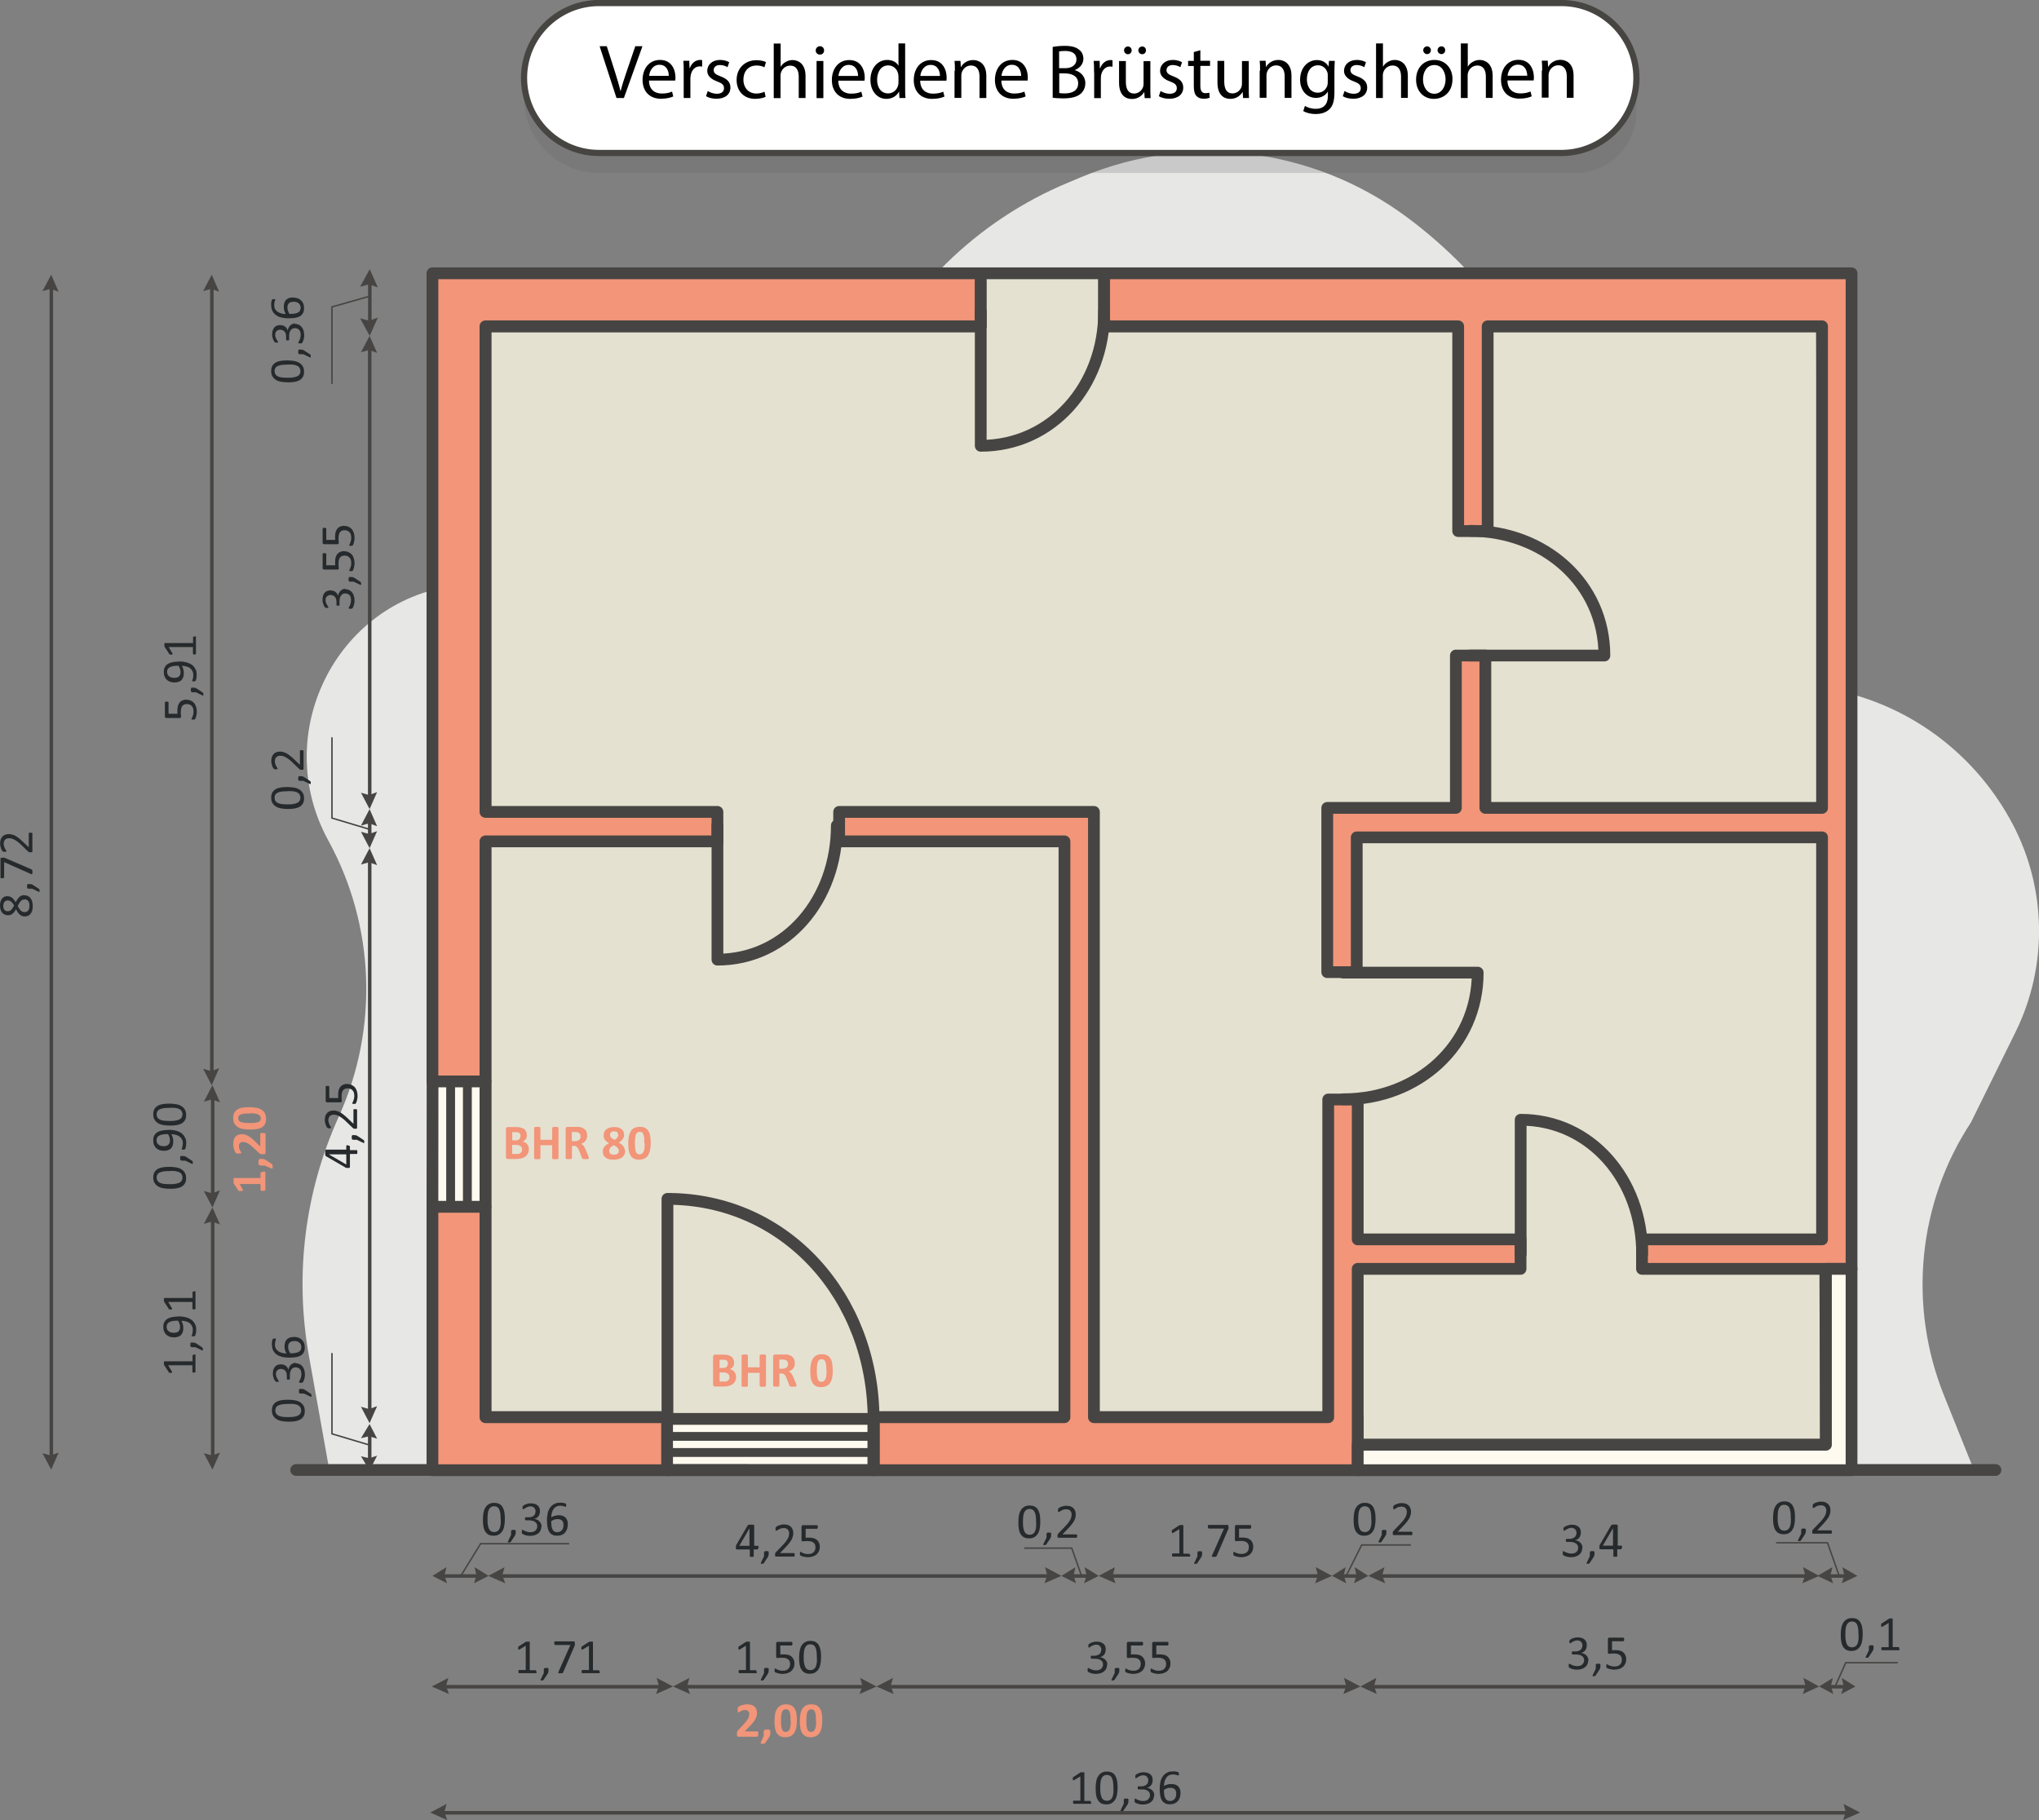 <?xml version="1.0" encoding="UTF-8"?><svg id="a" xmlns="http://www.w3.org/2000/svg" viewBox="0 0 168.05 150.04"><rect x="0" y="0" width="168.05" height="150.04" fill="#808080" stroke="none"/><defs><style>.b,.c{fill:#f29579;}.d{stroke-width:.29px;}.d,.e,.f,.g,.h,.i,.c{stroke:#474543;}.d,.e,.f,.g,.h,.j,.c{stroke-linecap:round;stroke-linejoin:round;}.d,.h,.i{fill:none;}.e{fill:#e4e1d1;}.e,.g,.h,.c{stroke-width:.97px;}.f{stroke-width:.73px;}.f,.g{fill:#fffaef;}.k{fill:#e7e8e6;}.i{stroke-miterlimit:10;stroke-width:.12px;}.l{fill:#606061;isolation:isolate;opacity:.23;}.m{fill:#262a2c;}.j{fill:#fff;stroke:#464542;stroke-width:.51px;}.n{fill:#474543;}</style></defs><g><path class="k" d="M27.13,121.12l-1.68-9.41c-1.18-6.65-.32-13.5,2.46-19.63h0c3.31-7.3,3-15.77-.85-22.79h0c-4.79-8.73,.56-19.62,10.31-21l14.93-2.11c8.25-1.17,15.33-6.57,18.72-14.29l.07-.17c3.32-7.56,9.39-13.52,16.93-16.66l1.12-.47c8.93-3.72,19.12-2.44,26.89,3.37h0c5.68,4.24,10.11,9.98,12.81,16.59l1.8,4.42c3.73,9.13,11.59,15.85,21.09,18.03h0c6.06,1.39,11.23,5.39,14.16,10.96h0c2.8,5.33,2.89,11.71,.23,17.11l-3.68,7.46h0c-4.37,6.65-5.2,15.07-2.23,22.48l2.46,6.13H27.13Z"/><g><line class="g" x1="146.41" y1="121.18" x2="24.41" y2="121.18"/><line class="g" x1="147.89" y1="121.18" x2="147.64" y2="121.18"/><line class="g" x1="164.46" y1="121.18" x2="149.49" y2="121.18"/></g></g><polygon class="e" points="40.01 116.83 111.9 116.83 111.9 119.1 150.49 119.1 150.17 26.9 91 26.9 91 22.53 80.82 22.53 80.82 26.9 40.01 26.9 40.01 116.83"/><g><polygon class="c" points="40.01 26.9 80.82 26.9 80.82 22.53 35.64 22.53 35.64 89.15 40.01 89.15 40.01 69.36 59.13 69.36 59.13 66.93 40.01 66.93 40.01 26.9"/><polygon class="c" points="40.01 99.48 35.64 99.48 35.64 121.2 55.01 121.2 55.01 116.83 40.01 116.83 40.01 99.48"/><polygon class="c" points="111.9 90.64 109.47 90.64 109.47 116.83 90.16 116.83 90.16 66.93 69.16 66.93 69.16 69.36 87.73 69.36 87.73 116.83 72.01 116.83 72.01 121.2 109.47 121.2 110.68 121.2 111.9 121.2 111.9 104.6 125.32 104.6 125.32 102.17 111.9 102.17 111.9 90.64"/><polygon class="c" points="151.42 22.53 150.17 22.53 91 22.53 91 26.9 120.18 26.9 120.18 43.78 122.61 43.78 122.61 26.9 150.17 26.9 150.17 66.6 122.42 66.6 122.42 54.04 119.99 54.04 119.99 66.6 109.39 66.6 109.39 80.14 111.82 80.14 111.82 69.03 150.17 69.03 150.17 102.17 135.33 102.17 135.33 104.6 152.6 104.6 152.6 22.53 151.42 22.53"/></g><path class="h" d="M121.17,43.76c6.12,0,11.06,4.36,11.06,10.28h-11.08"/><path class="h" d="M110.73,90.62c6.12,0,11.06-4.43,11.06-10.44h-11.08"/><path class="h" d="M135.34,103.37c0-6.12-4.24-11.06-10.01-11.06v11.08"/><path class="h" d="M91,25.69c0,6.12-4.31,11.06-10.17,11.06v-11.08"/><path class="h" d="M68.97,68.05c0,6.12-4.17,11.06-9.84,11.06v-11.08"/><g><polyline class="g" points="40.01 99.48 40.01 99.48 40.01 89.15 35.65 89.15 35.64 99.48 40.01 99.48"/><line class="f" x1="38.52" y1="89.15" x2="38.52" y2="99.48"/><line class="f" x1="37.14" y1="89.15" x2="37.14" y2="99.48"/></g><path class="m" d="M89.94,148.57s0,.05,0,.07,0,.03-.02,.04c0,.01-.01,.02-.02,.02,0,0-.02,0-.03,0h-1.36s-.02,0-.03,0c0,0-.02-.01-.02-.02,0-.01-.01-.03-.02-.04s0-.04,0-.07c0-.02,0-.04,0-.06s0-.03,.01-.04,.01-.02,.02-.03,.02,0,.03,0h.54v-2l-.5,.3s-.05,.02-.06,.02-.03,0-.04,0-.02-.02-.02-.04c0-.02,0-.05,0-.08,0-.02,0-.04,0-.06,0-.02,0-.03,0-.04s0-.02,.02-.03c0,0,.02-.02,.03-.02l.6-.39s.01,0,.02,0c0,0,.02,0,.03,0,.01,0,.03,0,.04,0,.02,0,.04,0,.06,0,.03,0,.06,0,.08,0,.02,0,.04,0,.05,.01,.01,0,.02,.01,.02,.02,0,0,0,.01,0,.02v2.31h.47s.02,0,.03,0,.02,.01,.02,.03,.01,.03,.01,.04c0,.02,0,.04,0,.06Zm2.17-1.18c0,.2-.02,.39-.05,.55-.03,.17-.08,.31-.16,.43-.07,.12-.17,.21-.29,.28-.12,.07-.26,.1-.44,.1-.16,0-.3-.03-.41-.09-.11-.06-.2-.15-.27-.26-.07-.11-.12-.25-.15-.42-.03-.17-.04-.36-.04-.58,0-.2,.02-.38,.05-.55,.03-.17,.08-.31,.16-.43,.07-.12,.17-.21,.29-.28,.12-.07,.26-.1,.43-.1s.3,.03,.42,.09,.2,.15,.27,.26c.07,.12,.12,.26,.15,.42,.03,.17,.04,.36,.04,.58Zm-.35,.02c0-.13,0-.25-.01-.35,0-.1-.02-.2-.04-.28-.02-.08-.04-.15-.07-.21-.03-.06-.06-.11-.1-.14-.04-.04-.09-.06-.14-.08s-.11-.03-.17-.03c-.11,0-.21,.03-.28,.08-.07,.05-.13,.13-.17,.22s-.07,.21-.08,.33c-.01,.13-.02,.26-.02,.41,0,.2,0,.36,.03,.5,.02,.14,.05,.25,.1,.34,.04,.09,.1,.15,.17,.19,.07,.04,.15,.06,.25,.06,.08,0,.14-.01,.2-.04,.06-.02,.11-.06,.15-.1,.04-.04,.08-.1,.1-.16s.05-.13,.06-.21c.02-.08,.03-.16,.03-.25,0-.09,0-.18,0-.28Zm1.24,1.01s0,.08,0,.12-.01,.07-.02,.1c0,.03-.02,.06-.04,.09-.02,.03-.03,.06-.06,.1l-.28,.42s-.01,.02-.02,.02-.02,.01-.03,.02c-.01,0-.03,0-.04,.01-.02,0-.04,0-.06,0-.02,0-.04,0-.06,0s-.03,0-.03,0-.01-.01-.01-.02c0,0,0-.02,0-.03l.27-.56v-.26s0-.07,.01-.09,.02-.04,.04-.05c.02-.01,.04-.02,.06-.02s.05,0,.09,0,.06,0,.09,0,.04,.01,.06,.02,.03,.03,.03,.05c0,.02,.01,.05,.01,.09Zm2.12-.46c0,.12-.02,.23-.06,.33-.04,.1-.1,.18-.18,.25-.08,.07-.17,.12-.29,.16s-.24,.06-.39,.06c-.09,0-.17,0-.24-.02-.08-.01-.14-.03-.2-.05-.06-.02-.11-.04-.15-.06s-.06-.04-.07-.05c-.01,0-.02-.02-.02-.03,0,0,0-.02-.01-.03,0-.01,0-.03,0-.05s0-.04,0-.07c0-.05,0-.08,.01-.1,0-.02,.02-.03,.04-.03,.01,0,.04,.01,.07,.03,.04,.02,.08,.04,.14,.07,.06,.02,.12,.05,.2,.07,.08,.02,.16,.03,.25,.03s.17-.01,.24-.04c.07-.02,.13-.05,.17-.1s.08-.09,.11-.15,.04-.12,.04-.19c0-.07-.01-.14-.04-.2-.03-.06-.07-.11-.13-.15s-.13-.08-.21-.1c-.08-.02-.18-.03-.29-.03h-.26s-.02,0-.03,0c0,0-.02-.01-.03-.02,0-.01-.01-.02-.02-.04s0-.04,0-.07c0-.03,0-.05,0-.06,0-.02,0-.03,.02-.04,0-.01,.02-.02,.02-.02,0,0,.02,0,.03,0h.23c.09,0,.17-.01,.24-.04,.07-.02,.13-.06,.18-.1,.05-.04,.09-.09,.11-.16s.04-.13,.04-.2c0-.05,0-.11-.03-.16s-.04-.09-.08-.13c-.04-.04-.08-.07-.13-.09-.05-.02-.12-.03-.19-.03-.08,0-.15,.01-.21,.04-.07,.02-.12,.05-.17,.08-.05,.03-.09,.05-.13,.08-.03,.02-.06,.04-.07,.04,0,0-.02,0-.03,0,0,0-.01-.01-.02-.02,0,0,0-.02-.01-.04,0-.02,0-.04,0-.07,0-.02,0-.04,0-.05,0-.02,0-.03,0-.04,0-.01,0-.02,.01-.03,0,0,.01-.02,.03-.03s.04-.03,.08-.06,.09-.05,.14-.07c.06-.02,.12-.04,.2-.06,.07-.02,.15-.02,.24-.02,.12,0,.23,.02,.32,.05,.09,.03,.17,.08,.23,.13,.06,.06,.11,.12,.14,.2,.03,.08,.04,.17,.04,.26,0,.08-.01,.16-.03,.23-.02,.07-.05,.13-.09,.19-.04,.05-.09,.1-.15,.14-.06,.04-.13,.07-.21,.08h0c.09,.01,.17,.04,.25,.07,.07,.04,.14,.08,.19,.13,.05,.05,.1,.12,.13,.19,.03,.07,.05,.15,.05,.23Zm2.17-.1c0,.12-.02,.23-.05,.33-.04,.11-.09,.2-.16,.28-.07,.08-.16,.15-.28,.2-.11,.05-.24,.07-.39,.07-.11,0-.21-.01-.29-.04-.08-.03-.16-.07-.22-.12s-.11-.11-.15-.18-.07-.16-.1-.25c-.02-.09-.04-.2-.05-.31-.01-.11-.02-.23-.02-.36,0-.11,0-.23,.02-.34s.03-.23,.06-.33c.03-.11,.07-.21,.13-.3,.05-.09,.12-.18,.2-.25,.08-.07,.18-.12,.29-.17s.24-.06,.39-.06c.05,0,.1,0,.15,0s.1,.01,.14,.02,.08,.02,.11,.03c.03,.01,.05,.02,.06,.03,0,0,.02,.01,.02,.02,0,0,0,.02,.01,.03,0,0,0,.02,0,.03,0,.01,0,.03,0,.05,0,.02,0,.04,0,.06,0,.02,0,.03,0,.04s-.01,.02-.02,.02c0,0-.02,0-.03,0-.02,0-.04,0-.06-.01s-.06-.02-.09-.03c-.04-.01-.08-.02-.13-.03-.05,0-.11-.01-.18-.01-.12,0-.23,.03-.32,.08s-.16,.12-.22,.21c-.06,.09-.1,.19-.13,.3s-.04,.23-.05,.36c.03-.02,.07-.04,.12-.06s.09-.04,.14-.05c.05-.02,.11-.03,.16-.04,.06,0,.12-.01,.19-.01,.14,0,.26,.02,.36,.06,.1,.04,.17,.09,.23,.16s.1,.15,.13,.24,.04,.19,.04,.3Zm-.35,.03c0-.08,0-.15-.02-.21s-.04-.12-.08-.16-.08-.08-.15-.1c-.06-.02-.13-.04-.22-.04-.05,0-.1,0-.15,.01-.05,0-.1,.02-.14,.04-.05,.01-.09,.03-.13,.05-.04,.02-.08,.04-.12,.07,0,.17,.01,.32,.03,.44,.02,.12,.05,.21,.1,.28,.04,.07,.09,.12,.16,.15,.06,.03,.14,.05,.22,.05s.16-.02,.22-.05c.06-.03,.12-.08,.16-.13,.04-.05,.07-.12,.09-.18s.03-.14,.03-.21Z"/><g><line class="d" x1="152.6" y1="149.44" x2="36.05" y2="149.44"/><polygon class="n" points="153.3 149.42 151.94 148.71 152.13 149.38 151.9 150.04 153.3 149.42"/><polygon class="n" points="35.46 149.42 36.81 148.71 36.62 149.38 36.86 150.04 35.46 149.42"/></g><path class="m" d="M1.99,73.8c.11,0,.21,.02,.3,.06,.09,.04,.16,.1,.22,.17,.06,.08,.11,.17,.14,.28s.05,.24,.05,.38c0,.13-.01,.25-.04,.36s-.07,.2-.13,.27-.12,.13-.21,.17c-.08,.04-.17,.06-.28,.06-.08,0-.16-.01-.23-.04-.07-.03-.13-.07-.19-.12s-.11-.11-.16-.19-.1-.16-.14-.25c-.04,.08-.09,.15-.13,.21s-.1,.11-.15,.16-.11,.08-.18,.1-.13,.03-.2,.03c-.09,0-.18-.02-.26-.05-.08-.03-.15-.08-.21-.15-.06-.07-.11-.15-.14-.25s-.05-.22-.05-.36,.02-.25,.05-.34c.03-.1,.08-.18,.13-.24,.05-.06,.12-.11,.19-.14,.07-.03,.15-.04,.24-.04,.07,0,.14,.01,.2,.03,.06,.02,.12,.05,.18,.1,.06,.04,.11,.1,.16,.16,.05,.06,.1,.13,.14,.21,.05-.1,.1-.18,.15-.25,.05-.07,.1-.14,.16-.19s.12-.09,.18-.11c.06-.03,.13-.04,.21-.04Zm-1.35,.43c-.06,0-.11,0-.15,.03-.05,.02-.08,.05-.12,.09-.03,.04-.06,.08-.07,.14-.02,.06-.03,.12-.03,.19,0,.15,.03,.25,.1,.33,.07,.07,.16,.11,.27,.11,.05,0,.1,0,.15-.03,.05-.02,.09-.05,.13-.08,.04-.04,.08-.09,.12-.15,.04-.06,.08-.13,.12-.21-.07-.14-.15-.24-.23-.31-.09-.07-.18-.11-.28-.11Zm1.39-.08c-.06,0-.12,.01-.17,.03s-.1,.06-.14,.1-.09,.1-.13,.17c-.04,.07-.08,.15-.13,.24,.04,.08,.08,.16,.13,.22,.04,.06,.08,.12,.13,.16s.09,.07,.14,.09c.05,.02,.1,.03,.16,.03,.13,0,.23-.04,.3-.13,.07-.09,.11-.22,.11-.4s-.04-.3-.11-.39c-.07-.09-.17-.13-.29-.13Zm.35-1.27s.08,0,.12,0,.07,.01,.1,.02c.03,0,.06,.02,.09,.04s.06,.03,.1,.06l.42,.28s.02,.01,.02,.02,.01,.02,.02,.03c0,.01,0,.03,.01,.04,0,.02,0,.04,0,.06,0,.02,0,.04,0,.06,0,.02,0,.03,0,.03,0,0-.01,.01-.02,.01s-.02,0-.03,0l-.56-.27h-.26s-.07,0-.09-.01-.04-.02-.05-.04-.02-.04-.02-.06c0-.02,0-.05,0-.09s0-.06,0-.09,.01-.04,.02-.06c.01-.02,.03-.03,.05-.03,.02,0,.05-.01,.09-.01Zm-2.19-2.18s.05,0,.07,0,.04,0,.06,0c.02,0,.04,0,.05,.01,.02,0,.04,.01,.05,.02l2.18,.94s.03,.02,.04,.02c0,.01,.02,.02,.02,.04,0,.02,0,.04,.01,.06,0,.02,0,.05,0,.09,0,.05,0,.08,0,.11s0,.04-.02,.06c0,.01-.02,.02-.03,.02s-.03,0-.05-.01l-2.23-.99v1.25s-.01,.04-.04,.06-.07,.02-.11,.02c-.03,0-.05,0-.07,0-.02,0-.04,0-.05-.02s-.02-.01-.03-.02c0,0,0-.02,0-.03v-1.52s0-.04,0-.05c0-.01,.01-.02,.02-.03,.01,0,.03-.01,.05-.02,.02,0,.04,0,.07,0Zm2.33-2.05s.05,0,.07,0c.02,0,.03,0,.05,.01,.01,0,.02,.01,.03,.02,0,.01,0,.02,0,.03v1.44s0,.04,0,.05c0,.01-.01,.03-.02,.04-.01,0-.03,.02-.05,.02s-.05,0-.08,0c-.03,0-.05,0-.07,0s-.04,0-.05-.01c-.02,0-.03-.02-.05-.03-.02-.01-.03-.02-.05-.04l-.54-.52c-.12-.12-.24-.22-.34-.29-.1-.07-.19-.13-.27-.17-.08-.04-.16-.06-.22-.08-.07-.01-.13-.02-.19-.02s-.11,0-.17,.03c-.05,.02-.1,.05-.14,.08-.04,.04-.07,.08-.09,.14-.02,.06-.04,.12-.04,.19,0,.08,.01,.16,.04,.23,.02,.07,.05,.13,.07,.18,.03,.05,.05,.09,.08,.13,.02,.03,.04,.06,.04,.08,0,0,0,.02,0,.03,0,0-.01,.01-.03,.02-.01,0-.03,0-.05,.01-.02,0-.04,0-.07,0-.02,0-.04,0-.05,0-.02,0-.03,0-.04,0s-.02,0-.03-.01-.02-.02-.04-.03c-.01-.02-.03-.04-.06-.08s-.05-.09-.07-.15c-.02-.06-.04-.13-.06-.2-.02-.07-.02-.15-.02-.23,0-.13,.02-.24,.05-.33,.04-.09,.08-.17,.15-.24s.13-.11,.22-.14c.08-.03,.17-.05,.26-.05,.08,0,.17,0,.25,.02s.17,.05,.27,.09c.1,.05,.2,.12,.32,.21,.12,.09,.25,.21,.41,.36l.43,.41v-1.13s0-.02,0-.03c0-.01,.01-.02,.03-.03,.01,0,.03-.01,.04-.02,.02,0,.04,0,.06,0Z"/><g><line class="d" x1="4.23" y1="23.35" x2="4.23" y2="120.56"/><polygon class="n" points="4.22 22.65 3.5 24 4.17 23.81 4.83 24.05 4.22 22.65"/><polygon class="n" points="4.22 121.15 3.5 119.8 4.17 119.98 4.83 119.75 4.22 121.15"/></g><g><line class="d" x1="30.48" y1="22.94" x2="30.48" y2="27.06"/><polygon class="n" points="30.47 22.19 29.68 23.64 30.42 23.44 31.14 23.69 30.47 22.19"/><polygon class="n" points="30.47 27.69 29.68 26.24 30.42 26.44 31.14 26.18 30.47 27.69"/></g><g><line class="d" x1="30.47" y1="118" x2="30.47" y2="120.71"/><polygon class="n" points="30.46 117.39 29.75 118.56 30.42 118.4 31.08 118.6 30.46 117.39"/><polygon class="n" points="30.46 121.22 29.75 120.05 30.42 120.21 31.08 120 30.46 121.22"/></g><g><line class="d" x1="30.47" y1="67.4" x2="30.47" y2="69.33"/><polygon class="n" points="30.46 66.7 29.75 68.06 30.42 67.87 31.08 68.11 30.46 66.7"/><polygon class="n" points="30.46 69.92 29.75 68.57 30.42 68.75 31.08 68.52 30.46 69.92"/></g><g><line class="d" x1="30.47" y1="70.62" x2="30.47" y2="116.74"/><polygon class="n" points="30.46 69.92 29.75 71.27 30.42 71.08 31.08 71.32 30.46 69.92"/><polygon class="n" points="30.46 117.32 29.75 115.97 30.42 116.16 31.08 115.92 30.46 117.32"/></g><g><line class="d" x1="30.47" y1="28.39" x2="30.47" y2="66.12"/><polygon class="n" points="30.46 27.69 29.75 29.04 30.42 28.85 31.08 29.09 30.46 27.69"/><polygon class="n" points="30.46 66.7 29.75 65.35 30.42 65.54 31.08 65.3 30.46 66.7"/></g><path class="m" d="M130.41,127.57c0,.12-.02,.23-.06,.33-.04,.1-.1,.18-.18,.25-.08,.07-.17,.12-.29,.16-.11,.04-.24,.06-.39,.06-.09,0-.17,0-.24-.02-.08-.01-.14-.03-.2-.05-.06-.02-.11-.04-.15-.06s-.06-.04-.07-.05c-.01,0-.02-.02-.02-.03,0,0,0-.02-.01-.04,0-.01,0-.03,0-.05s0-.04,0-.07c0-.05,0-.08,.01-.1,0-.02,.02-.03,.04-.03,.01,0,.04,.01,.07,.03,.04,.02,.08,.04,.14,.07,.06,.02,.12,.05,.2,.07,.08,.02,.16,.03,.25,.03s.17-.01,.24-.03c.07-.02,.13-.06,.17-.1,.05-.04,.08-.09,.11-.15,.02-.06,.04-.12,.04-.19,0-.07-.01-.14-.04-.2-.03-.06-.07-.11-.13-.15s-.13-.08-.21-.1c-.08-.02-.18-.04-.29-.04h-.26s-.02,0-.03,0c0,0-.02-.01-.03-.02,0-.01-.01-.02-.02-.04s0-.04,0-.07c0-.03,0-.05,0-.06s0-.03,.02-.04c0-.01,.02-.02,.02-.02,0,0,.02,0,.03,0h.23c.09,0,.17-.01,.24-.04s.13-.06,.18-.1c.05-.04,.09-.1,.11-.16,.03-.06,.04-.13,.04-.2,0-.05,0-.11-.03-.16-.02-.05-.04-.09-.08-.13-.04-.04-.08-.06-.13-.09s-.12-.03-.19-.03c-.08,0-.15,.01-.21,.04s-.12,.05-.17,.08-.09,.05-.13,.08-.06,.04-.07,.04c0,0-.02,0-.03,0,0,0-.01-.01-.02-.02,0,0,0-.02-.01-.04s0-.04,0-.07c0-.02,0-.04,0-.05,0-.02,0-.03,0-.04,0-.01,0-.02,.01-.03s.01-.02,.03-.03c.01-.01,.04-.03,.08-.06,.04-.02,.09-.05,.14-.07,.06-.02,.12-.04,.2-.06,.07-.02,.15-.03,.24-.03,.12,0,.23,.02,.32,.05,.09,.03,.17,.08,.23,.13,.06,.06,.11,.12,.14,.2,.03,.08,.04,.17,.04,.26,0,.08-.01,.16-.03,.23-.02,.07-.05,.13-.09,.19-.04,.05-.09,.1-.15,.14-.06,.04-.13,.06-.21,.08h0c.09,.01,.17,.04,.25,.07,.07,.04,.14,.08,.19,.13,.05,.05,.1,.12,.13,.19s.05,.15,.05,.23Zm1,.46s0,.08,0,.12-.01,.07-.02,.1c0,.03-.02,.06-.04,.09-.02,.03-.03,.06-.06,.1l-.28,.42s-.01,.02-.02,.02c0,0-.02,.01-.03,.02-.01,0-.03,0-.04,.01-.02,0-.04,0-.06,0-.02,0-.04,0-.06,0-.02,0-.03,0-.03-.01,0,0-.01-.01-.01-.02,0,0,0-.02,0-.03l.27-.56v-.26s0-.07,.01-.09,.02-.04,.04-.05c.02-.01,.04-.02,.06-.02,.02,0,.05,0,.09,0s.06,0,.09,0c.02,0,.04,.01,.06,.02,.02,0,.03,.03,.03,.05,0,.02,.01,.05,.01,.09Zm2.25-.46s0,.08-.02,.11-.03,.04-.06,.04h-.29v.55s0,.02,0,.03c0,0-.02,.01-.03,.02-.01,0-.03,0-.05,.01s-.05,0-.08,0-.06,0-.08,0c-.02,0-.04,0-.05-.01-.01,0-.02-.01-.03-.02,0,0,0-.02,0-.03v-.55h-1.06s-.03,0-.04,0-.02-.01-.03-.02c0-.01-.01-.03-.02-.05,0-.02,0-.05,0-.08,0-.03,0-.05,0-.07,0-.02,0-.04,0-.06,0-.02,0-.03,.02-.05,0-.02,.01-.03,.02-.05l.93-1.6s.02-.02,.03-.03c.01,0,.03-.01,.05-.02s.05,0,.08-.01c.03,0,.07,0,.11,0,.04,0,.08,0,.12,0,.03,0,.06,0,.08,.01s.04,.01,.05,.02c.01,0,.02,.02,.02,.03v1.68h.29s.04,.01,.06,.04c.01,.02,.02,.06,.02,.11Zm-.72-1.59h0l-.84,1.44h.84v-1.44Z"/><path class="m" d="M98.1,128.19s0,.05,0,.07,0,.03-.02,.04c0,0-.01,.02-.02,.02s-.02,0-.03,0h-1.36s-.02,0-.03,0-.02-.01-.02-.02c0-.01-.01-.03-.02-.04s0-.04,0-.07c0-.02,0-.05,0-.06s0-.03,.01-.04,.01-.02,.02-.03c0,0,.02,0,.03,0h.54v-2l-.5,.3s-.05,.02-.06,.02-.03,0-.04,0c0,0-.02-.02-.02-.04,0-.02,0-.04,0-.08,0-.02,0-.04,0-.06,0-.02,0-.03,0-.04,0-.01,0-.02,.02-.03,0,0,.02-.02,.03-.02l.6-.39s.01,0,.02,0c0,0,.02,0,.03,0,.01,0,.03,0,.04,0,.02,0,.04,0,.06,0,.03,0,.06,0,.08,0,.02,0,.04,0,.05,.01,.01,0,.02,.01,.02,.02,0,0,0,.01,0,.02v2.31h.47s.02,0,.03,0c0,0,.02,.02,.02,.03s.01,.03,.01,.04c0,.02,0,.04,0,.06Zm.97-.15s0,.08,0,.12-.01,.07-.02,.1c0,.03-.02,.06-.04,.09-.02,.03-.03,.06-.06,.1l-.28,.42s-.01,.02-.02,.02c0,0-.02,.01-.03,.02-.01,0-.03,0-.04,.01-.02,0-.04,0-.06,0-.02,0-.04,0-.06,0-.02,0-.03,0-.03-.01,0,0-.01-.01-.01-.02,0,0,0-.02,0-.03l.27-.56v-.26s0-.07,.01-.09,.02-.04,.04-.05c.02-.01,.04-.02,.06-.02,.02,0,.05,0,.09,0s.06,0,.09,0c.02,0,.04,.01,.06,.02,.02,0,.03,.03,.03,.05,0,.02,.01,.05,.01,.09Zm2.18-2.19s0,.05,0,.07,0,.04,0,.06c0,.02,0,.04-.01,.05,0,.02-.01,.04-.02,.05l-.94,2.18s-.01,.03-.03,.04c0,.01-.02,.02-.04,.03-.02,0-.04,0-.06,.01-.02,0-.05,0-.09,0-.05,0-.08,0-.11,0-.03,0-.04,0-.06-.02s-.02-.02-.01-.03c0-.01,0-.03,.01-.05l.99-2.23h-1.25s-.04-.01-.06-.04c-.01-.03-.02-.06-.02-.11,0-.03,0-.05,0-.07,0-.02,0-.04,.02-.05,0-.01,.01-.02,.02-.03,0,0,.02,0,.03,0h1.52s.04,0,.05,0c.01,0,.02,.01,.03,.02,0,.01,.01,.03,.02,.05s0,.04,0,.07Zm2.04,1.63c0,.14-.02,.27-.07,.38s-.11,.2-.2,.28-.19,.13-.31,.17c-.12,.04-.25,.06-.4,.06-.08,0-.16,0-.23-.02s-.14-.03-.19-.04c-.06-.02-.1-.03-.14-.05-.04-.02-.06-.03-.07-.04,0,0-.02-.02-.02-.03,0,0,0-.02-.01-.03,0-.01,0-.03,0-.04s0-.04,0-.06,0-.04,0-.06c0-.02,0-.03,.01-.04,0-.01,.01-.02,.02-.03,0,0,.02,0,.03,0,.01,0,.03,0,.06,.03,.03,.02,.07,.04,.11,.05s.11,.04,.18,.06,.15,.03,.25,.03c.09,0,.17,0,.25-.03,.08-.02,.14-.06,.19-.1,.05-.05,.1-.1,.13-.17,.03-.07,.05-.16,.05-.26,0-.08-.01-.16-.04-.22s-.07-.12-.12-.16c-.05-.04-.12-.07-.21-.1s-.18-.03-.3-.03c-.08,0-.15,0-.21,.01s-.11,.01-.17,.01c-.04,0-.06,0-.08-.03-.02-.02-.02-.05-.02-.1v-1.07s.01-.08,.03-.1c.02-.02,.05-.03,.09-.03h1.15s.02,0,.03,0c0,0,.02,.02,.02,.03,0,.01,.01,.03,.02,.05,0,.02,0,.04,0,.07,0,.05,0,.09-.02,.11s-.03,.04-.05,.04h-.93v.74s.09-.01,.14-.01,.1,0,.16,0c.14,0,.27,.02,.38,.05,.11,.04,.2,.09,.27,.15,.07,.07,.12,.15,.16,.24,.04,.09,.06,.2,.06,.31Z"/><path class="m" d="M62.49,127.58s0,.08-.02,.11c-.01,.03-.03,.04-.06,.04h-.29v.55s0,.02,0,.03-.02,.01-.03,.02-.03,0-.05,.01c-.02,0-.05,0-.08,0s-.06,0-.08,0c-.02,0-.04,0-.05-.01-.01,0-.02-.01-.03-.02s0-.02,0-.03v-.55h-1.06s-.03,0-.04,0c-.01,0-.02-.01-.03-.02s-.01-.03-.02-.05,0-.05,0-.08c0-.03,0-.05,0-.07,0-.02,0-.04,0-.06s0-.03,.02-.05c0-.02,.01-.03,.02-.05l.93-1.6s.02-.02,.03-.03c.01,0,.03-.02,.05-.02,.02,0,.05,0,.08-.01,.03,0,.07,0,.11,0,.04,0,.08,0,.12,0,.03,0,.06,0,.08,.01,.02,0,.04,.01,.05,.02,.01,0,.02,.02,.02,.03v1.68h.29s.04,.01,.06,.04c.01,.02,.02,.06,.02,.11Zm-.72-1.59h0l-.84,1.44h.84v-1.44Zm1.58,2.04s0,.08,0,.12-.01,.07-.02,.1c0,.03-.02,.06-.04,.09-.02,.03-.03,.06-.06,.1l-.28,.42s-.01,.02-.02,.02-.02,.01-.03,.02-.03,0-.04,.01c-.02,0-.04,0-.06,0-.02,0-.04,0-.06,0-.02,0-.03,0-.03-.01s-.01-.01-.01-.02c0,0,0-.02,0-.03l.27-.56v-.26s0-.07,.01-.09,.02-.04,.04-.05c.02-.01,.04-.02,.06-.02,.02,0,.05,0,.09,0s.06,0,.09,0c.02,0,.04,.01,.06,.02s.03,.03,.03,.05c0,.02,.01,.05,.01,.09Zm2.14,.14s0,.05,0,.07c0,.02,0,.04-.01,.05,0,.01-.01,.02-.02,.03s-.02,0-.03,0h-1.44s-.04,0-.05,0c-.01,0-.03-.01-.04-.02-.01-.01-.02-.03-.02-.05,0-.02,0-.04,0-.08,0-.03,0-.05,0-.07,0-.02,0-.04,.01-.05s.02-.03,.03-.05c.01-.02,.02-.03,.04-.05l.52-.54c.12-.12,.22-.24,.29-.33,.07-.1,.13-.19,.17-.27,.04-.08,.07-.15,.08-.22s.02-.13,.02-.19,0-.11-.03-.17c-.02-.05-.05-.1-.08-.14-.04-.04-.08-.07-.14-.09-.06-.02-.12-.03-.19-.03-.08,0-.16,.01-.23,.03-.07,.02-.13,.05-.18,.08s-.09,.05-.13,.07c-.03,.02-.06,.04-.08,.04,0,0-.02,0-.03,0,0,0-.01-.01-.02-.03,0-.01,0-.03-.01-.05,0-.02,0-.04,0-.07,0-.02,0-.04,0-.05,0-.02,0-.03,0-.04,0-.01,0-.02,.01-.03,0,0,.02-.02,.03-.04,.02-.01,.04-.03,.08-.06,.04-.02,.09-.05,.15-.07,.06-.02,.12-.04,.2-.06,.07-.02,.15-.02,.23-.02,.13,0,.24,.02,.33,.05s.17,.08,.24,.15c.06,.06,.11,.13,.14,.22,.03,.08,.05,.17,.05,.26,0,.08,0,.17-.02,.25s-.05,.17-.09,.27c-.05,.1-.12,.2-.21,.32-.09,.12-.21,.26-.36,.41l-.41,.43h1.13s.02,0,.03,0c0,0,.02,.02,.03,.03,0,.01,.01,.03,.02,.05,0,.02,0,.04,0,.06Zm2.08-.69c0,.14-.02,.27-.07,.38s-.11,.2-.2,.28c-.09,.08-.19,.13-.31,.17-.12,.04-.25,.06-.4,.06-.08,0-.16,0-.23-.02-.07-.01-.14-.03-.19-.04-.06-.02-.1-.03-.14-.05-.04-.02-.06-.03-.07-.04,0,0-.02-.02-.02-.03s0-.02-.01-.03c0-.01,0-.03,0-.04s0-.04,0-.06,0-.04,0-.06c0-.02,0-.03,.01-.04,0-.01,.01-.02,.02-.03s.02,0,.03,0c.01,0,.03,0,.06,.03,.03,.02,.07,.04,.11,.06,.05,.02,.11,.04,.18,.06s.15,.03,.25,.03c.09,0,.17-.01,.25-.03s.14-.06,.19-.1c.05-.05,.1-.1,.13-.17,.03-.07,.05-.15,.05-.26,0-.08-.01-.16-.04-.22-.03-.06-.07-.12-.12-.16-.05-.04-.12-.07-.21-.1-.08-.02-.18-.03-.3-.03-.08,0-.15,0-.21,.01-.06,0-.11,.01-.17,.01-.04,0-.06,0-.08-.03-.02-.02-.02-.05-.02-.1v-1.07s.01-.08,.03-.1,.05-.03,.09-.03h1.15s.02,0,.03,0c0,0,.02,.02,.02,.03s.01,.03,.02,.05c0,.02,0,.04,0,.07,0,.05,0,.09-.02,.11-.01,.03-.03,.04-.05,.04h-.93v.74s.09-.01,.14-.01c.05,0,.1,0,.16,0,.14,0,.27,.02,.38,.05,.11,.04,.2,.09,.27,.15,.07,.07,.12,.15,.16,.24s.06,.2,.06,.31Z"/><g><line class="d" x1="86.78" y1="129.92" x2="40.83" y2="129.92"/><polygon class="n" points="87.48 129.91 86.13 129.19 86.31 129.86 86.08 130.52 87.48 129.91"/><polygon class="n" points="40.24 129.91 41.59 129.19 41.4 129.86 41.64 130.52 40.24 129.91"/></g><g><line class="d" x1="109.08" y1="129.92" x2="91.13" y2="129.92"/><polygon class="n" points="109.78 129.91 108.44 129.19 108.62 129.86 108.39 130.52 109.78 129.91"/><polygon class="n" points="90.55 129.91 91.89 129.19 91.71 129.86 91.94 130.52 90.55 129.91"/></g><g><line class="d" x1="89.95" y1="129.92" x2="87.98" y2="129.92"/><polygon class="n" points="90.55 129.91 89.39 129.19 89.55 129.86 89.35 130.52 90.55 129.91"/><polygon class="n" points="87.48 129.91 88.64 129.19 88.48 129.86 88.68 130.52 87.48 129.91"/></g><g><line class="d" x1="39.67" y1="129.92" x2="36.14" y2="129.92"/><polygon class="n" points="40.27 129.91 39.11 129.19 39.27 129.86 39.07 130.52 40.27 129.91"/><polygon class="n" points="35.64 129.91 36.8 129.19 36.64 129.86 36.84 130.52 35.64 129.91"/></g><g><line class="d" x1="112.18" y1="129.92" x2="110.27" y2="129.92"/><polygon class="n" points="112.77 129.91 111.64 129.19 111.8 129.86 111.6 130.52 112.77 129.91"/><polygon class="n" points="109.78 129.91 110.91 129.19 110.75 129.86 110.95 130.52 109.78 129.91"/></g><g><line class="d" x1="152.44" y1="129.92" x2="150.33" y2="129.92"/><polygon class="n" points="153.08 129.91 151.84 129.19 152.01 129.86 151.8 130.52 153.08 129.91"/><polygon class="n" points="149.79 129.91 151.03 129.19 150.86 129.86 151.08 130.52 149.79 129.91"/></g><g><line class="d" x1="149.24" y1="129.92" x2="113.35" y2="129.92"/><polygon class="n" points="149.93 129.91 148.6 129.19 148.78 129.86 148.55 130.52 149.93 129.91"/><polygon class="n" points="112.77 129.91 114.11 129.19 113.92 129.86 114.16 130.52 112.77 129.91"/></g><polygon class="g" points="150.49 104.6 150.49 119.1 111.9 119.1 111.9 121.2 152.6 121.2 152.6 120.92 152.6 119.1 152.6 104.6 150.49 104.6"/><path class="m" d="M28.42,48.57c.12,0,.23,.02,.33,.06s.18,.1,.25,.18c.07,.08,.12,.17,.16,.29,.04,.11,.06,.24,.06,.39,0,.09,0,.17-.02,.24-.01,.08-.03,.14-.05,.2s-.04,.11-.06,.15c-.02,.04-.04,.06-.05,.07,0,0-.02,.02-.03,.02,0,0-.02,.01-.03,.01s-.03,0-.05,0c-.02,0-.04,0-.07,0-.05,0-.08,0-.1-.01s-.03-.02-.03-.04c0-.01,.01-.04,.03-.07,.02-.04,.04-.08,.07-.14s.05-.12,.07-.2c.02-.08,.03-.16,.03-.25s-.01-.17-.03-.24c-.02-.07-.06-.13-.1-.17-.04-.05-.09-.08-.15-.1s-.12-.04-.19-.04c-.07,0-.14,.01-.2,.04s-.11,.07-.15,.13c-.04,.06-.08,.13-.1,.21-.02,.08-.03,.18-.03,.29v.26s0,.02,0,.03c0,.01-.01,.02-.02,.03-.01,0-.03,.01-.04,.02s-.04,0-.07,0c-.03,0-.05,0-.06,0-.02,0-.03,0-.04-.02s-.02-.02-.02-.03,0-.02,0-.03v-.23c0-.09-.01-.17-.03-.24-.02-.07-.06-.13-.1-.18-.04-.05-.1-.09-.16-.11-.06-.03-.13-.04-.2-.04-.05,0-.11,0-.16,.03-.05,.02-.09,.04-.13,.08-.04,.04-.07,.08-.09,.13-.02,.05-.03,.12-.03,.19,0,.08,.01,.15,.04,.21,.02,.06,.05,.12,.08,.17,.03,.05,.05,.09,.08,.13s.04,.06,.04,.07c0,0,0,.02,0,.03s0,.01-.02,.02c0,0-.02,0-.04,0-.02,0-.04,0-.07,0-.02,0-.04,0-.05,0-.01,0-.03,0-.04,0s-.02,0-.03-.01c0,0-.02-.01-.03-.03-.01-.01-.03-.04-.06-.08-.02-.04-.05-.09-.07-.14-.02-.06-.04-.12-.06-.2-.02-.07-.02-.15-.02-.24,0-.12,.02-.23,.05-.32,.03-.09,.08-.17,.13-.23s.12-.11,.2-.14,.17-.05,.26-.05c.08,0,.16,.01,.23,.03s.13,.05,.19,.09,.1,.09,.14,.15c.04,.06,.07,.13,.08,.21h0c0-.09,.03-.17,.07-.25,.04-.07,.08-.14,.13-.19,.05-.05,.12-.1,.19-.13,.07-.03,.15-.05,.23-.05Zm.46-1s.08,0,.12,0,.07,.01,.1,.02c.03,0,.06,.02,.09,.04s.06,.03,.1,.06l.42,.28s.02,.01,.02,.02,.01,.02,.02,.03c0,.01,0,.03,.01,.04,0,.02,0,.04,0,.06,0,.02,0,.04,0,.06,0,.02,0,.03,0,.03,0,0-.01,.01-.02,.01s-.02,0-.03,0l-.56-.27h-.26s-.07,0-.09-.01-.04-.02-.05-.04-.02-.04-.02-.06c0-.02,0-.05,0-.09s0-.06,0-.09,.01-.04,.02-.06c.01-.02,.03-.03,.05-.03,.02,0,.05-.01,.09-.01Zm-.55-2.13c.14,0,.27,.02,.38,.07,.11,.05,.2,.11,.28,.2,.08,.09,.13,.19,.17,.31s.06,.25,.06,.4c0,.08,0,.16-.02,.23-.01,.07-.03,.14-.04,.19-.02,.06-.03,.1-.05,.14-.02,.04-.03,.06-.04,.07,0,0-.02,.02-.03,.02,0,0-.02,0-.03,.01-.01,0-.03,0-.04,0s-.04,0-.06,0c-.02,0-.04,0-.06,0-.02,0-.03,0-.04-.01s-.02-.01-.03-.02c0,0,0-.02,0-.03,0-.01,0-.03,.03-.06,.02-.03,.04-.07,.05-.11,.02-.05,.04-.11,.06-.18,.02-.07,.03-.15,.03-.25,0-.09-.01-.17-.03-.25s-.06-.14-.1-.19c-.05-.05-.1-.1-.17-.13-.07-.03-.16-.05-.25-.05-.08,0-.16,.01-.22,.04-.06,.03-.12,.07-.16,.12-.04,.05-.07,.12-.09,.21-.02,.08-.03,.18-.03,.3,0,.08,0,.15,.01,.21s.01,.11,.01,.17c0,.04,0,.06-.03,.08s-.05,.02-.1,.02h-1.07s-.08-.01-.1-.03c-.02-.02-.03-.05-.03-.09v-1.15s0-.02,0-.03c0-.01,.01-.02,.03-.03,.01,0,.03-.01,.05-.02,.02,0,.04,0,.07,0,.05,0,.09,0,.11,.02,.03,.01,.04,.03,.04,.05v.93h.74s-.01-.09-.01-.14c0-.05,0-.1,0-.16,0-.14,.02-.27,.05-.38,.04-.11,.09-.2,.15-.27,.07-.07,.15-.13,.24-.16,.09-.04,.2-.06,.31-.06Zm0-2.09c.14,0,.27,.02,.38,.07,.11,.05,.2,.11,.28,.2,.08,.09,.13,.19,.17,.31s.06,.25,.06,.4c0,.08,0,.16-.02,.23-.01,.07-.03,.14-.04,.19-.02,.06-.03,.1-.05,.14-.02,.04-.03,.06-.04,.07,0,0-.02,.02-.03,.02,0,0-.02,0-.03,.01-.01,0-.03,0-.04,0s-.04,0-.06,0c-.02,0-.04,0-.06,0-.02,0-.03,0-.04-.01s-.02-.01-.03-.02c0,0,0-.02,0-.03,0-.01,0-.03,.03-.06,.02-.03,.04-.07,.05-.11,.02-.05,.04-.11,.06-.18,.02-.07,.03-.15,.03-.25,0-.09-.01-.17-.03-.25s-.06-.14-.1-.19c-.05-.05-.1-.1-.17-.13-.07-.03-.16-.05-.25-.05-.08,0-.16,.01-.22,.04-.06,.03-.12,.07-.16,.12-.04,.05-.07,.12-.09,.21-.02,.08-.03,.18-.03,.3,0,.08,0,.15,.01,.21s.01,.11,.01,.17c0,.04,0,.06-.03,.08s-.05,.02-.1,.02h-1.07s-.08-.01-.1-.03c-.02-.02-.03-.05-.03-.09v-1.15s0-.02,0-.03c0-.01,.01-.02,.03-.03,.01,0,.03-.01,.05-.02,.02,0,.04,0,.07,0,.05,0,.09,0,.11,.02,.03,.01,.04,.03,.04,.05v.93h.74s-.01-.09-.01-.14c0-.05,0-.1,0-.16,0-.14,.02-.27,.05-.38,.04-.11,.09-.2,.15-.27,.07-.07,.15-.13,.24-.16,.09-.04,.2-.06,.31-.06Z"/><path class="m" d="M28.69,94.44s.08,0,.11,.02c.03,.01,.04,.03,.04,.06v.29h.55s.02,0,.03,0,.01,.02,.02,.03c0,.01,0,.03,.01,.05,0,.02,0,.05,0,.08s0,.06,0,.08c0,.02,0,.04-.01,.05,0,.01-.01,.02-.02,.03s-.02,0-.03,0h-.55v1.06s0,.03,0,.04-.01,.02-.02,.03c-.01,0-.03,.01-.05,.02s-.05,0-.08,0c-.03,0-.05,0-.07,0-.02,0-.04,0-.06,0s-.03,0-.05-.02c-.02,0-.03-.01-.05-.02l-1.6-.93s-.02-.02-.03-.03c0-.01-.01-.03-.02-.05,0-.02,0-.05-.01-.08,0-.03,0-.07,0-.11,0-.05,0-.08,0-.12,0-.03,0-.06,.01-.08,0-.02,.01-.04,.02-.05,0-.01,.02-.02,.03-.02h1.68v-.29s.01-.04,.04-.06c.02-.01,.06-.02,.11-.02Zm-1.59,.72h0l1.44,.84v-.84h-1.44Zm2.04-1.58s.08,0,.12,0,.07,.01,.1,.02c.03,0,.06,.02,.09,.04s.06,.03,.1,.06l.42,.28s.02,.01,.02,.02,.01,.02,.02,.03c0,.01,0,.03,.01,.04,0,.02,0,.04,0,.06,0,.02,0,.04,0,.06,0,.02,0,.03,0,.03,0,0-.01,.01-.02,.01s-.02,0-.03,0l-.56-.27h-.26s-.07,0-.09-.01-.04-.02-.05-.04-.02-.04-.02-.06c0-.02,0-.05,0-.09s0-.06,0-.09,.01-.04,.02-.06c.01-.02,.03-.03,.05-.03,.02,0,.05-.01,.09-.01Zm.14-2.14s.05,0,.07,0c.02,0,.03,0,.05,.01,.01,0,.02,.01,.03,.02,0,.01,0,.02,0,.03v1.44s0,.04,0,.05c0,.01-.01,.03-.02,.04-.01,0-.03,.02-.05,.02s-.05,0-.08,0c-.03,0-.05,0-.07,0s-.04,0-.05-.01c-.02,0-.03-.02-.05-.03-.02-.01-.03-.02-.05-.04l-.54-.52c-.12-.12-.24-.22-.34-.29-.1-.07-.19-.13-.27-.17-.08-.04-.16-.06-.22-.08-.07-.01-.13-.02-.19-.02s-.11,0-.17,.03c-.05,.02-.1,.05-.14,.08-.04,.04-.07,.08-.09,.14-.02,.06-.04,.12-.04,.19,0,.08,.01,.16,.04,.23,.02,.07,.05,.13,.07,.18,.03,.05,.05,.09,.08,.13,.02,.03,.04,.06,.04,.08,0,0,0,.02,0,.03,0,0-.01,.01-.03,.02-.01,0-.03,0-.05,.01-.02,0-.04,0-.07,0-.02,0-.04,0-.05,0-.02,0-.03,0-.04,0s-.02,0-.03-.01-.02-.02-.04-.03c-.01-.02-.03-.04-.06-.08s-.05-.09-.07-.15c-.02-.06-.04-.13-.06-.2-.02-.07-.02-.15-.02-.23,0-.13,.02-.24,.05-.33,.04-.09,.08-.17,.15-.24s.13-.11,.22-.14c.08-.03,.17-.05,.26-.05,.08,0,.17,0,.25,.02s.17,.05,.27,.09c.1,.05,.2,.12,.32,.21,.12,.09,.25,.21,.41,.36l.43,.41v-1.13s0-.02,0-.03c0-.01,.01-.02,.03-.03,.01,0,.03-.01,.04-.02,.02,0,.04,0,.06,0Zm-.7-2.08c.14,0,.27,.02,.38,.07,.11,.05,.2,.11,.28,.2,.08,.09,.13,.19,.17,.31s.06,.25,.06,.4c0,.08,0,.16-.02,.23-.01,.07-.03,.14-.04,.19-.02,.06-.03,.1-.05,.14-.02,.04-.03,.06-.04,.07,0,0-.02,.02-.03,.02,0,0-.02,0-.03,.01-.01,0-.03,0-.04,0s-.04,0-.06,0c-.02,0-.04,0-.06,0-.02,0-.03,0-.04-.01s-.02-.01-.03-.02c0,0,0-.02,0-.03,0-.01,0-.03,.03-.06,.02-.03,.04-.07,.05-.11,.02-.05,.04-.11,.06-.18,.02-.07,.03-.15,.03-.25,0-.09-.01-.17-.03-.25s-.06-.14-.1-.19c-.05-.05-.1-.1-.17-.13-.07-.03-.16-.05-.25-.05-.08,0-.16,.01-.22,.04-.06,.03-.12,.07-.16,.12-.04,.05-.07,.12-.09,.21-.02,.08-.03,.18-.03,.3,0,.08,0,.15,.01,.21s.01,.11,.01,.17c0,.04,0,.06-.03,.08s-.05,.02-.1,.02h-1.07s-.08-.01-.1-.03c-.02-.02-.03-.05-.03-.09v-1.15s0-.02,0-.03c0-.01,.01-.02,.03-.03,.01,0,.03-.01,.05-.02,.02,0,.04,0,.07,0,.05,0,.09,0,.11,.02,.03,.01,.04,.03,.04,.05v.93h.74s-.01-.09-.01-.14c0-.05,0-.1,0-.16,0-.14,.02-.27,.05-.38,.04-.11,.09-.2,.15-.27,.07-.07,.15-.13,.24-.16,.09-.04,.2-.06,.31-.06Z"/><polyline class="i" points="30.47 24.42 27.36 25.3 27.36 31.65"/><polyline class="i" points="30.47 119.13 27.36 118.2 27.36 111.54"/><g><line class="d" x1="17.53" y1="90.17" x2="17.53" y2="98.95"/><polygon class="n" points="17.51 89.46 16.8 90.82 17.47 90.63 18.13 90.87 17.51 89.46"/><polygon class="n" points="17.51 99.54 16.8 98.18 17.47 98.37 18.13 98.13 17.51 99.54"/></g><g><line class="d" x1="17.53" y1="100.24" x2="17.53" y2="120.56"/><polygon class="n" points="17.51 99.54 16.8 100.89 17.47 100.7 18.13 100.94 17.51 99.54"/><polygon class="n" points="17.51 121.15 16.8 119.8 17.47 119.98 18.13 119.75 17.51 121.15"/></g><g><line class="d" x1="17.46" y1="23.35" x2="17.46" y2="88.88"/><polygon class="n" points="17.45 22.65 16.74 24 17.41 23.81 18.06 24.05 17.45 22.65"/><polygon class="n" points="17.45 89.46 16.74 88.11 17.41 88.3 18.06 88.06 17.45 89.46"/></g><path class="m" d="M23.7,29.71c.2,0,.39,.02,.55,.05,.17,.03,.31,.08,.43,.16,.12,.07,.21,.17,.28,.29,.07,.12,.1,.26,.1,.44,0,.16-.03,.3-.09,.41s-.15,.2-.26,.27c-.12,.07-.26,.12-.42,.15s-.36,.04-.58,.04c-.2,0-.38-.02-.55-.05-.17-.03-.31-.08-.43-.16-.12-.07-.21-.17-.28-.29-.07-.12-.1-.26-.1-.43s.03-.3,.09-.42c.06-.11,.15-.2,.26-.27,.11-.07,.25-.12,.42-.15,.17-.03,.36-.04,.58-.04Zm.02,.35c-.13,0-.25,0-.35,.01-.1,0-.2,.02-.28,.04-.08,.02-.15,.04-.21,.07s-.1,.06-.14,.1c-.04,.04-.06,.09-.08,.14-.02,.05-.03,.11-.03,.17,0,.11,.03,.21,.08,.28,.05,.07,.13,.13,.22,.17s.21,.07,.33,.08c.13,.01,.26,.02,.41,.02,.2,0,.36,0,.5-.03,.14-.02,.25-.05,.34-.1,.09-.04,.15-.1,.19-.17s.06-.15,.06-.25c0-.07-.01-.14-.04-.2-.02-.06-.06-.11-.1-.15-.05-.04-.1-.07-.16-.1s-.13-.05-.21-.06-.16-.03-.25-.03c-.09,0-.18,0-.28,0Zm1.01-1.24s.08,0,.12,0,.07,.01,.1,.02c.03,0,.06,.02,.09,.04s.06,.03,.1,.06l.42,.28s.02,.01,.02,.02,.01,.02,.02,.03c0,.01,0,.03,.01,.04,0,.02,0,.04,0,.06,0,.02,0,.04,0,.06,0,.02,0,.03,0,.03,0,0-.01,.01-.02,.01s-.02,0-.03,0l-.56-.27h-.26s-.07,0-.09-.01-.04-.02-.05-.04-.02-.04-.02-.06c0-.02,0-.05,0-.09s0-.06,0-.09,.01-.04,.02-.06c.01-.02,.03-.03,.05-.03,.02,0,.05-.01,.09-.01Zm-.46-2.12c.12,0,.23,.02,.33,.06s.18,.1,.25,.18c.07,.08,.12,.17,.16,.29,.04,.11,.06,.24,.06,.39,0,.09,0,.17-.02,.24-.01,.08-.03,.14-.05,.2s-.04,.11-.06,.15c-.02,.04-.04,.06-.05,.07,0,0-.02,.02-.03,.02,0,0-.02,.01-.03,.01s-.03,0-.05,0c-.02,0-.04,0-.07,0-.05,0-.08,0-.1-.01s-.03-.02-.03-.04c0-.01,.01-.04,.03-.07,.02-.04,.04-.08,.07-.14s.05-.12,.07-.2c.02-.08,.03-.16,.03-.25s-.01-.17-.03-.24c-.02-.07-.06-.13-.1-.17-.04-.05-.09-.08-.15-.1s-.12-.04-.19-.04c-.07,0-.14,.01-.2,.04s-.11,.07-.15,.13c-.04,.06-.08,.13-.1,.21-.02,.08-.03,.18-.03,.29v.26s0,.02,0,.03c0,.01-.01,.02-.02,.03-.01,0-.03,.01-.04,.02s-.04,0-.07,0c-.03,0-.05,0-.06,0-.02,0-.03,0-.04-.02s-.02-.02-.02-.03,0-.02,0-.03v-.23c0-.09-.01-.17-.03-.24-.02-.07-.06-.13-.1-.18-.04-.05-.1-.09-.16-.11-.06-.03-.13-.04-.2-.04-.05,0-.11,0-.16,.03-.05,.02-.09,.04-.13,.08-.04,.04-.07,.08-.09,.13-.02,.05-.03,.12-.03,.19,0,.08,.01,.15,.04,.21,.02,.06,.05,.12,.08,.17,.03,.05,.05,.09,.08,.13s.04,.06,.04,.07c0,0,0,.02,0,.03s0,.01-.02,.02c0,0-.02,0-.04,0-.02,0-.04,0-.07,0-.02,0-.04,0-.05,0-.01,0-.03,0-.04,0s-.02,0-.03-.01c0,0-.02-.01-.03-.03-.01-.01-.03-.04-.06-.08-.02-.04-.05-.09-.07-.14-.02-.06-.04-.12-.06-.2-.02-.07-.02-.15-.02-.24,0-.12,.02-.23,.05-.32,.03-.09,.08-.17,.13-.23s.12-.11,.2-.14,.17-.05,.26-.05c.08,0,.16,.01,.23,.03s.13,.05,.19,.09,.1,.09,.14,.15c.04,.06,.07,.13,.08,.21h0c0-.09,.03-.17,.07-.25,.04-.07,.08-.14,.13-.19,.05-.05,.12-.1,.19-.13,.07-.03,.15-.05,.23-.05Zm-.1-2.17c.12,0,.23,.02,.33,.05,.11,.03,.2,.09,.29,.16,.08,.07,.15,.16,.2,.28,.05,.11,.07,.24,.07,.39,0,.11-.01,.2-.04,.29-.03,.08-.07,.16-.12,.22-.05,.06-.11,.11-.18,.15-.07,.04-.16,.07-.25,.1s-.2,.04-.31,.05-.23,.02-.36,.02c-.11,0-.23,0-.34-.02s-.23-.03-.33-.06c-.11-.03-.21-.07-.3-.13-.09-.05-.18-.12-.25-.2s-.12-.18-.17-.29c-.04-.11-.06-.24-.06-.39,0-.05,0-.1,0-.15,0-.05,.01-.1,.02-.14,.01-.04,.02-.08,.03-.11,.01-.03,.02-.05,.03-.06,0,0,.02-.02,.02-.02,0,0,.02,0,.03-.01,0,0,.02,0,.03,0,.01,0,.03,0,.05,0,.02,0,.05,0,.06,0,.02,0,.03,0,.04,0s.02,.01,.02,.02c0,0,0,.02,0,.03,0,.01,0,.03-.01,.06,0,.03-.02,.06-.03,.09s-.02,.08-.03,.13c0,.05-.01,.11-.01,.18,0,.12,.03,.23,.08,.32,.05,.09,.12,.16,.21,.22,.09,.06,.19,.1,.3,.13,.12,.03,.23,.04,.36,.05-.02-.04-.04-.07-.06-.12s-.04-.09-.05-.14c-.02-.05-.03-.11-.04-.16,0-.06-.01-.12-.01-.19,0-.14,.02-.26,.06-.36,.04-.1,.09-.17,.16-.23,.07-.06,.15-.1,.24-.13s.19-.04,.3-.04Zm.03,.35c-.08,0-.15,0-.21,.02s-.12,.04-.16,.08c-.04,.04-.08,.08-.1,.14-.02,.06-.04,.13-.04,.22,0,.05,0,.1,.01,.15,0,.05,.02,.1,.04,.14,.02,.05,.03,.09,.05,.13,.02,.04,.04,.08,.07,.12,.17,0,.32-.01,.44-.03,.12-.02,.21-.05,.28-.1,.07-.04,.12-.09,.15-.16,.03-.06,.05-.14,.05-.22s-.02-.16-.05-.22c-.03-.06-.08-.12-.13-.16s-.12-.07-.18-.09c-.07-.02-.14-.03-.21-.03Z"/><path class="m" d="M23.76,115.39c.2,0,.39,.02,.55,.05,.17,.03,.31,.08,.43,.16,.12,.07,.21,.17,.28,.29,.07,.12,.1,.26,.1,.44,0,.16-.03,.3-.09,.41s-.15,.2-.26,.27c-.12,.07-.26,.12-.42,.15-.17,.03-.36,.04-.58,.04-.2,0-.38-.02-.55-.05-.17-.03-.31-.08-.43-.16s-.21-.17-.28-.29c-.07-.12-.1-.26-.1-.43s.03-.3,.09-.42c.06-.11,.15-.2,.26-.27,.11-.07,.25-.12,.42-.15,.17-.03,.36-.04,.58-.04Zm.02,.35c-.13,0-.25,0-.35,.01-.1,0-.2,.02-.28,.04-.08,.02-.15,.04-.21,.07-.06,.03-.1,.06-.14,.1-.04,.04-.06,.09-.08,.14-.02,.05-.03,.11-.03,.17,0,.11,.03,.21,.08,.28,.05,.07,.13,.13,.22,.17s.21,.07,.33,.08c.13,.02,.26,.02,.41,.02,.2,0,.36,0,.5-.03,.14-.02,.25-.05,.34-.1,.09-.04,.15-.1,.19-.17,.04-.07,.06-.15,.06-.25,0-.08-.01-.14-.04-.2s-.06-.11-.1-.15c-.05-.04-.1-.07-.16-.1s-.13-.05-.21-.06-.16-.03-.25-.03c-.09,0-.18,0-.28,0Zm1.01-1.24s.08,0,.12,0,.07,.01,.1,.02c.03,0,.06,.02,.09,.04,.03,.01,.06,.03,.1,.06l.42,.28s.02,.01,.02,.02c0,0,.01,.02,.02,.03,0,.01,0,.03,.01,.04,0,.02,0,.04,0,.06,0,.02,0,.04,0,.06,0,.02,0,.03,0,.03s-.01,.01-.02,.01c0,0-.02,0-.03,0l-.56-.27h-.26s-.07,0-.09-.01-.04-.02-.05-.04-.02-.04-.02-.06c0-.02,0-.05,0-.09s0-.06,0-.09,.01-.04,.02-.06,.03-.03,.05-.03c.02,0,.05-.01,.09-.01Zm-.46-2.12c.12,0,.23,.02,.33,.06s.18,.1,.25,.18,.12,.17,.16,.29c.04,.12,.06,.24,.06,.39,0,.09,0,.17-.02,.24-.01,.08-.03,.14-.05,.2-.02,.06-.04,.11-.06,.15-.02,.04-.04,.06-.05,.07,0,0-.02,.02-.03,.02,0,0-.02,.01-.03,.01s-.03,0-.05,0-.04,0-.07,0c-.05,0-.08,0-.1-.02s-.03-.02-.03-.04c0-.01,.01-.04,.03-.07,.02-.04,.04-.08,.07-.14,.03-.06,.05-.12,.07-.2,.02-.08,.03-.16,.03-.25s-.01-.17-.03-.24c-.02-.07-.06-.13-.1-.17-.04-.05-.09-.08-.15-.1s-.12-.04-.19-.04c-.07,0-.14,.01-.2,.04s-.11,.07-.15,.13c-.04,.06-.08,.13-.1,.21-.02,.08-.03,.18-.03,.29v.26s0,.02,0,.03c0,0-.01,.02-.02,.03-.01,0-.03,.01-.04,.02s-.04,0-.07,0c-.03,0-.05,0-.06,0-.02,0-.03,0-.04-.02s-.02-.02-.02-.03,0-.02,0-.03v-.23c0-.09-.01-.17-.03-.24-.02-.07-.06-.13-.1-.18-.04-.05-.1-.09-.16-.11-.06-.03-.13-.04-.2-.04-.05,0-.11,0-.16,.03-.05,.02-.09,.04-.13,.08-.04,.04-.07,.08-.09,.13-.02,.05-.03,.12-.03,.19,0,.08,.01,.15,.04,.21,.02,.06,.05,.12,.08,.17s.05,.09,.08,.13c.02,.03,.04,.06,.04,.07,0,0,0,.02,0,.03,0,0,0,.01-.02,.02,0,0-.02,0-.04,0-.02,0-.04,0-.07,0-.02,0-.04,0-.05,0-.01,0-.03,0-.04,0s-.02,0-.03-.01c0,0-.02-.01-.03-.03-.01-.01-.03-.04-.06-.08-.02-.04-.05-.09-.07-.14s-.04-.12-.06-.2c-.02-.07-.02-.15-.02-.24,0-.12,.02-.23,.05-.32,.03-.09,.08-.17,.13-.23s.12-.11,.2-.14,.17-.05,.26-.05c.08,0,.16,.01,.23,.03s.13,.05,.19,.09c.05,.04,.1,.09,.14,.15,.04,.06,.07,.13,.08,.21h0c0-.09,.03-.17,.07-.25,.04-.07,.08-.14,.13-.19,.05-.05,.12-.1,.19-.12,.07-.03,.15-.05,.23-.05Zm-.1-2.17c.12,0,.23,.02,.33,.05,.11,.03,.2,.09,.29,.16,.08,.07,.15,.16,.2,.28,.05,.11,.07,.24,.07,.39,0,.11-.01,.21-.04,.29s-.07,.16-.12,.22c-.05,.06-.11,.11-.18,.15-.07,.04-.16,.07-.25,.1s-.2,.04-.31,.05c-.11,.01-.23,.02-.36,.02-.11,0-.23,0-.34-.02-.12-.01-.23-.03-.33-.06-.11-.03-.21-.07-.3-.12-.09-.05-.18-.12-.25-.2s-.12-.18-.17-.29c-.04-.11-.06-.24-.06-.39,0-.05,0-.1,0-.15,0-.05,.01-.1,.02-.14,.01-.04,.02-.08,.03-.11,.01-.03,.02-.05,.03-.06,0,0,.02-.02,.02-.02,0,0,.02,0,.03-.01,0,0,.02,0,.03,0,.01,0,.03,0,.05,0,.02,0,.05,0,.06,0,.02,0,.03,0,.04,0s.02,.01,.02,.02c0,0,0,.02,0,.03,0,.01,0,.03-.01,.06,0,.03-.02,.06-.03,.09s-.02,.08-.03,.13c0,.05-.01,.11-.01,.18,0,.12,.03,.23,.08,.32,.05,.09,.12,.16,.21,.22,.09,.06,.19,.1,.3,.13,.12,.03,.23,.04,.36,.05-.02-.04-.04-.07-.06-.12-.02-.04-.04-.09-.05-.14-.02-.05-.03-.11-.04-.16,0-.06-.01-.12-.01-.18,0-.14,.02-.26,.06-.36,.04-.1,.09-.17,.16-.23,.07-.06,.15-.1,.24-.13s.19-.04,.3-.04Zm.03,.35c-.08,0-.15,0-.21,.02-.06,.02-.12,.04-.16,.08-.04,.04-.08,.08-.1,.14s-.04,.13-.04,.22c0,.05,0,.1,.01,.15s.02,.1,.04,.14c.02,.05,.03,.09,.05,.13,.02,.04,.04,.08,.07,.12,.17,0,.32,0,.44-.03s.21-.05,.28-.1c.07-.04,.12-.09,.15-.16,.03-.06,.05-.14,.05-.22s-.02-.16-.05-.22c-.03-.06-.08-.12-.13-.16-.05-.04-.12-.07-.18-.09s-.14-.03-.21-.03Z"/><path class="m" d="M15.33,57.68c.14,0,.27,.02,.38,.07,.11,.05,.2,.11,.28,.2,.08,.09,.13,.19,.17,.31s.06,.25,.06,.4c0,.08,0,.16-.02,.23-.01,.07-.03,.14-.04,.19-.02,.06-.03,.1-.05,.14-.02,.04-.03,.06-.04,.07,0,0-.02,.02-.03,.02,0,0-.02,0-.03,.01-.01,0-.03,0-.04,0s-.04,0-.06,0c-.02,0-.04,0-.06,0-.02,0-.03,0-.04-.01s-.02-.01-.03-.02c0,0,0-.02,0-.03,0-.01,0-.03,.03-.06,.02-.03,.04-.07,.05-.11,.02-.05,.04-.11,.06-.18,.02-.07,.03-.15,.03-.25,0-.09-.01-.17-.03-.25s-.06-.14-.1-.19c-.05-.05-.1-.1-.17-.13-.07-.03-.16-.05-.25-.05-.08,0-.16,.01-.22,.04-.06,.03-.12,.07-.16,.12-.04,.05-.07,.12-.09,.21-.02,.08-.03,.18-.03,.3,0,.08,0,.15,.01,.21s.01,.11,.01,.17c0,.04,0,.06-.03,.08s-.05,.02-.1,.02h-1.07s-.08-.01-.1-.03c-.02-.02-.03-.05-.03-.09v-1.15s0-.02,0-.03c0-.01,.01-.02,.03-.03,.01,0,.03-.01,.05-.02,.02,0,.04,0,.07,0,.05,0,.09,0,.11,.02,.03,.01,.04,.03,.04,.05v.93h.74s-.01-.09-.01-.14c0-.05,0-.1,0-.16,0-.14,.02-.27,.05-.38,.04-.11,.09-.2,.15-.27,.07-.07,.15-.13,.24-.16,.09-.04,.2-.06,.31-.06Zm.55-.99s.08,0,.12,0,.07,.01,.1,.02c.03,0,.06,.02,.09,.04s.06,.03,.1,.06l.42,.28s.02,.01,.02,.02,.01,.02,.02,.03c0,.01,0,.03,.01,.04,0,.02,0,.04,0,.06,0,.02,0,.04,0,.06,0,.02,0,.03,0,.03,0,0-.01,.01-.02,.01s-.02,0-.03,0l-.56-.27h-.26s-.07,0-.09-.01-.04-.02-.05-.04-.02-.04-.02-.06c0-.02,0-.05,0-.09s0-.06,0-.09,.01-.04,.02-.06c.01-.02,.03-.03,.05-.03,.02,0,.05-.01,.09-.01Zm-1.13-2.16c.11,0,.23,0,.34,.02,.12,.01,.23,.04,.34,.07,.11,.03,.21,.08,.3,.13,.09,.05,.18,.12,.25,.21,.07,.08,.12,.18,.17,.29s.06,.25,.06,.4c0,.06,0,.11-.01,.17,0,.05-.02,.1-.03,.15s-.02,.08-.03,.11c-.01,.03-.02,.05-.04,.06-.01,.01-.03,.02-.05,.03-.02,0-.05,0-.08,0-.03,0-.05,0-.07,0s-.03,0-.04,0c0,0-.02,0-.02-.02,0,0,0-.02,0-.03,0-.01,0-.04,.02-.06s.02-.06,.03-.1c.01-.04,.02-.09,.03-.14,0-.05,.01-.12,.01-.19,0-.13-.03-.24-.08-.33-.05-.09-.12-.17-.2-.23-.08-.06-.18-.1-.3-.13s-.23-.05-.36-.05c.04,.07,.08,.16,.11,.26,.03,.1,.05,.21,.05,.34,0,.14-.02,.27-.06,.36s-.09,.18-.16,.24c-.07,.06-.15,.1-.25,.13-.09,.03-.2,.04-.31,.04s-.23-.02-.33-.05c-.1-.03-.2-.09-.28-.16s-.14-.16-.19-.27c-.05-.11-.07-.24-.07-.39,0-.11,.01-.2,.04-.29,.03-.08,.07-.16,.12-.22,.05-.06,.12-.11,.19-.16,.07-.04,.16-.08,.25-.1,.09-.03,.19-.04,.3-.06,.11-.01,.22-.02,.34-.02Zm-.04,.35c-.17,0-.32,.01-.44,.03-.12,.02-.21,.06-.29,.1-.07,.04-.13,.1-.16,.16s-.05,.14-.05,.22,.02,.16,.05,.22c.03,.06,.07,.11,.13,.15s.11,.07,.18,.09c.07,.02,.14,.03,.21,.03,.08,0,.15,0,.22-.02s.12-.04,.17-.08,.08-.09,.11-.15c.03-.06,.04-.13,.04-.22,0-.1-.02-.2-.05-.29s-.07-.17-.12-.24Zm1.32-2.43s.05,0,.06,0,.03,0,.04,.02,.02,.01,.02,.02,0,.02,0,.03v1.36s0,.02,0,.03c0,0-.01,.02-.02,.02s-.03,.01-.04,.02c-.02,0-.04,0-.06,0s-.05,0-.06,0c-.02,0-.03,0-.04-.02-.01,0-.02-.01-.03-.02s0-.02,0-.03v-.54h-2l.3,.5s.02,.05,.02,.06c0,.02,0,.03,0,.04s-.02,.02-.04,.02-.05,0-.08,0c-.02,0-.04,0-.06,0-.02,0-.03,0-.04,0-.01,0-.02,0-.03-.02,0,0-.02-.02-.02-.03l-.39-.6s0-.01-.01-.02c0,0,0-.02,0-.03,0-.01,0-.03,0-.04,0-.02,0-.04,0-.06,0-.03,0-.06,0-.08,0-.02,0-.04,.01-.05,0-.01,.01-.02,.02-.02s.02,0,.02,0h2.31v-.47s0-.02,0-.03,.01-.02,.03-.02c.01,0,.03-.01,.04-.01s.04,0,.06,0Z"/><path class="b" d="M43.58,94.76c0,.09-.01,.18-.04,.25-.03,.08-.06,.14-.11,.2-.04,.06-.1,.11-.16,.15s-.13,.08-.21,.1c-.07,.03-.15,.05-.24,.06-.08,.01-.18,.02-.28,.02h-.69s-.08-.01-.11-.04c-.03-.03-.04-.07-.04-.13v-2.29c0-.06,.02-.1,.04-.13,.03-.03,.07-.04,.11-.04h.65c.16,0,.29,.01,.41,.04s.2,.07,.28,.12c.08,.05,.13,.12,.17,.21,.04,.08,.06,.18,.06,.3,0,.06,0,.12-.02,.18-.02,.06-.04,.11-.07,.15-.03,.05-.07,.09-.11,.12s-.1,.06-.15,.08c.07,.01,.14,.04,.21,.07,.06,.03,.12,.08,.16,.13,.05,.05,.08,.12,.11,.19,.03,.07,.04,.15,.04,.24Zm-.68-1.11c0-.05,0-.1-.02-.14s-.04-.08-.07-.1c-.03-.03-.07-.05-.12-.06s-.11-.02-.2-.02h-.27v.68h.29c.08,0,.14,0,.18-.03,.04-.02,.08-.04,.11-.08,.03-.03,.05-.07,.07-.11s.02-.09,.02-.13Zm.13,1.12c0-.06-.01-.12-.03-.16-.02-.05-.05-.09-.09-.12s-.09-.06-.15-.08-.14-.03-.24-.03h-.31v.75h.38c.07,0,.14,0,.19-.02s.09-.04,.13-.07,.07-.07,.09-.11c.02-.05,.03-.1,.03-.16Zm3,.7s0,.03-.01,.04c0,.01-.02,.02-.04,.03s-.05,.01-.08,.02c-.03,0-.08,0-.13,0s-.1,0-.13,0-.06,0-.08-.02-.03-.02-.04-.03c0-.01-.01-.02-.01-.04v-1.06h-.97v1.06s0,.03-.01,.04c0,.01-.02,.02-.04,.03-.02,0-.05,.01-.08,.02s-.08,0-.13,0-.09,0-.13,0c-.04,0-.06,0-.08-.02s-.04-.02-.04-.03c0-.01-.01-.02-.01-.04v-2.48s0-.03,.01-.04c0-.01,.02-.02,.04-.03s.05-.01,.08-.02c.03,0,.08,0,.13,0s.1,0,.13,0,.06,0,.08,.02c.02,0,.04,.02,.04,.03s.01,.02,.01,.04v.97h.97v-.97s0-.03,.01-.04c0-.01,.02-.02,.04-.03s.05-.01,.08-.02,.08,0,.13,0,.09,0,.13,0c.03,0,.06,0,.08,.02s.03,.02,.04,.03c0,.01,.01,.02,.01,.04v2.48Zm2.5,0s0,.03,0,.04c0,0-.02,.02-.04,.03-.02,0-.05,.01-.09,.01-.04,0-.09,0-.16,0-.06,0-.1,0-.13,0-.03,0-.06,0-.08-.01-.02,0-.03-.02-.04-.03,0-.01-.01-.03-.02-.04l-.23-.59c-.03-.07-.06-.13-.08-.18-.03-.05-.06-.09-.09-.13-.03-.03-.07-.06-.11-.08s-.09-.03-.15-.03h-.17v1s0,.03-.01,.04c0,.01-.02,.02-.04,.03-.02,0-.05,.01-.08,.02s-.08,0-.13,0-.09,0-.13,0c-.03,0-.06,0-.08-.02s-.03-.02-.04-.03c0-.01-.01-.02-.01-.04v-2.39c0-.06,.01-.1,.04-.13,.03-.03,.07-.04,.11-.04h.67c.07,0,.12,0,.17,0,.04,0,.08,0,.12,0,.11,.01,.2,.04,.28,.08s.15,.08,.21,.14c.06,.06,.1,.13,.13,.21,.03,.08,.04,.17,.04,.28,0,.09,0,.17-.03,.24-.02,.07-.05,.14-.1,.19-.04,.06-.1,.11-.16,.15s-.13,.08-.21,.1c.04,.02,.08,.04,.11,.07s.07,.06,.1,.1,.06,.08,.08,.13c.03,.05,.05,.11,.08,.17l.22,.52c.02,.05,.03,.09,.04,.11,0,.02,0,.04,0,.06Zm-.68-1.78c0-.09-.02-.16-.06-.22-.04-.06-.1-.1-.19-.13-.03,0-.06-.01-.09-.02-.04,0-.08,0-.14,0h-.24v.75h.27c.08,0,.14,0,.2-.03s.1-.04,.14-.08,.07-.07,.08-.12c.02-.05,.03-.1,.03-.15Zm3.68,1.15c0,.12-.02,.23-.06,.32-.04,.09-.1,.17-.18,.24-.08,.06-.18,.11-.3,.15-.12,.03-.25,.05-.41,.05s-.28-.01-.39-.04c-.11-.03-.21-.07-.28-.13-.08-.06-.13-.13-.17-.21-.04-.08-.06-.18-.06-.29,0-.08,.01-.14,.03-.21,.02-.07,.06-.13,.1-.18,.04-.06,.1-.11,.16-.16,.07-.05,.14-.1,.22-.14-.07-.04-.13-.08-.18-.12s-.1-.09-.14-.14c-.04-.05-.07-.11-.09-.17-.02-.06-.03-.13-.03-.2,0-.11,.02-.2,.05-.29s.09-.16,.17-.22c.07-.06,.17-.11,.27-.14,.11-.03,.24-.05,.38-.05s.27,.01,.37,.05c.1,.03,.19,.08,.25,.13,.07,.06,.11,.12,.15,.2,.03,.08,.05,.17,.05,.26,0,.06-.01,.13-.03,.19-.02,.06-.05,.12-.09,.17-.04,.05-.08,.11-.14,.15-.05,.05-.12,.09-.19,.13,.08,.04,.16,.09,.22,.14,.06,.05,.12,.1,.16,.16,.04,.06,.08,.12,.1,.18s.04,.13,.04,.21Zm-.52,.04s0-.1-.03-.14c-.02-.04-.04-.08-.08-.12-.04-.04-.08-.07-.13-.11s-.12-.07-.19-.1c-.06,.03-.12,.07-.16,.1-.05,.03-.09,.07-.12,.11-.03,.04-.05,.08-.07,.12s-.02,.09-.02,.13c0,.11,.03,.19,.1,.24,.07,.06,.17,.08,.3,.08s.23-.03,.29-.08c.07-.06,.1-.14,.1-.24Zm-.06-1.31s0-.09-.02-.13-.04-.07-.06-.1-.06-.05-.11-.06c-.04-.01-.09-.02-.15-.02-.11,0-.2,.03-.25,.08-.06,.05-.08,.12-.08,.22,0,.04,0,.08,.02,.12,.01,.04,.04,.07,.07,.1,.03,.03,.07,.06,.11,.09,.05,.03,.1,.06,.17,.1,.1-.06,.17-.12,.23-.19,.05-.07,.08-.14,.08-.22Zm2.68,.66c0,.21-.02,.4-.05,.57-.03,.17-.09,.31-.16,.43-.08,.12-.17,.21-.29,.27s-.27,.1-.45,.1-.33-.03-.44-.09c-.12-.06-.21-.15-.28-.27-.07-.12-.12-.26-.14-.42-.03-.17-.04-.36-.04-.57s.02-.4,.05-.57c.03-.17,.09-.31,.16-.43s.17-.21,.3-.27c.12-.06,.27-.09,.44-.09s.33,.03,.44,.09c.12,.06,.21,.15,.28,.27,.07,.12,.12,.26,.14,.42,.03,.17,.04,.36,.04,.57Zm-.53,.03c0-.12,0-.23,0-.33s-.02-.18-.03-.25-.03-.13-.05-.18c-.02-.05-.04-.09-.07-.12-.03-.03-.06-.05-.1-.06-.04-.01-.08-.02-.12-.02-.08,0-.14,.02-.2,.06-.05,.04-.09,.1-.12,.17-.03,.08-.05,.17-.06,.29-.01,.12-.02,.25-.02,.4,0,.19,0,.34,.02,.46,.01,.12,.04,.22,.07,.29s.07,.12,.12,.15,.11,.04,.18,.04c.05,0,.1,0,.14-.03,.04-.02,.08-.04,.11-.08,.03-.03,.06-.08,.08-.13,.02-.05,.04-.11,.05-.18,.01-.07,.02-.14,.03-.23,0-.09,0-.18,0-.28Z"/><path class="m" d="M15.99,111.65s.05,0,.06,0,.03,0,.04,.02c.01,0,.02,.01,.02,.02s0,.02,0,.03v1.36s0,.02,0,.03-.01,.02-.02,.02c-.01,0-.03,.01-.04,.02-.02,0-.04,0-.06,0s-.05,0-.06,0c-.02,0-.03,0-.04-.01s-.02-.01-.03-.02,0-.02,0-.03v-.54h-2l.3,.5s.02,.05,.02,.06c0,.01,0,.03,0,.04s-.02,.02-.04,.02c-.02,0-.05,0-.08,0-.02,0-.04,0-.06,0-.02,0-.03,0-.04,0-.01,0-.02,0-.03-.02s-.02-.02-.02-.03l-.39-.6s0-.01-.01-.02,0-.02,0-.03c0-.01,0-.03,0-.04,0-.02,0-.04,0-.06,0-.03,0-.06,0-.08,0-.02,0-.04,.01-.05s.01-.02,.02-.02,.02,0,.02,0h2.31v-.47s0-.02,0-.03,.01-.02,.03-.02,.03,0,.04-.01,.04,0,.06,0Zm-.15-.97s.08,0,.12,0,.07,.01,.1,.02c.03,0,.06,.02,.09,.04,.03,.01,.06,.03,.1,.06l.42,.28s.02,.01,.02,.02c0,0,.01,.02,.02,.03,0,.01,0,.03,.01,.04,0,.02,0,.04,0,.06,0,.02,0,.04,0,.06,0,.02,0,.03,0,.03s-.01,.01-.02,.01c0,0-.02,0-.03,0l-.56-.27h-.26s-.07,0-.09-.01-.04-.02-.05-.04-.02-.04-.02-.06c0-.02,0-.05,0-.09s0-.06,0-.09,.01-.04,.02-.06,.03-.03,.05-.03c.02,0,.05-.01,.09-.01Zm-1.13-2.16c.11,0,.23,0,.34,.02,.12,.01,.23,.04,.34,.07,.11,.03,.21,.08,.3,.13,.09,.05,.18,.12,.25,.21,.07,.08,.12,.18,.17,.29s.06,.25,.06,.4c0,.06,0,.11-.01,.17,0,.05-.02,.1-.03,.15s-.02,.08-.03,.11c-.01,.03-.02,.05-.04,.06-.01,.01-.03,.02-.05,.03-.02,0-.05,0-.08,0-.03,0-.05,0-.07,0s-.03,0-.04,0c0,0-.02,0-.02-.02,0,0,0-.02,0-.03,0-.01,0-.04,.02-.06s.02-.06,.03-.1c.01-.04,.02-.09,.03-.14,0-.05,.01-.12,.01-.19,0-.13-.03-.24-.08-.33-.05-.09-.12-.17-.2-.23-.08-.06-.18-.1-.3-.13s-.23-.05-.36-.05c.04,.07,.08,.16,.11,.26,.03,.1,.05,.21,.05,.34,0,.14-.02,.27-.06,.36s-.09,.18-.16,.24c-.07,.06-.15,.1-.25,.13-.09,.03-.2,.04-.31,.04s-.23-.02-.33-.05c-.1-.03-.2-.09-.28-.16s-.14-.16-.19-.27c-.05-.11-.07-.24-.07-.39,0-.11,.01-.2,.04-.29,.03-.08,.07-.16,.12-.22,.05-.06,.12-.11,.19-.16,.07-.04,.16-.08,.25-.1,.09-.03,.19-.04,.3-.06,.11-.01,.22-.02,.34-.02Zm-.04,.35c-.17,0-.32,.01-.44,.03-.12,.02-.21,.06-.29,.1-.07,.04-.13,.1-.16,.16s-.05,.14-.05,.22,.02,.16,.05,.22c.03,.06,.07,.11,.13,.15s.11,.07,.18,.09c.07,.02,.14,.03,.21,.03,.08,0,.15,0,.22-.02s.12-.04,.17-.08,.08-.09,.11-.15c.03-.06,.04-.13,.04-.22,0-.1-.02-.2-.05-.29s-.07-.17-.12-.24Zm1.32-2.43s.05,0,.06,0,.03,0,.04,.02,.02,.01,.02,.02,0,.02,0,.03v1.36s0,.02,0,.03c0,0-.01,.02-.02,.02s-.03,.01-.04,.02c-.02,0-.04,0-.06,0s-.05,0-.06,0c-.02,0-.03,0-.04-.02-.01,0-.02-.01-.03-.02s0-.02,0-.03v-.54h-2l.3,.5s.02,.05,.02,.06c0,.02,0,.03,0,.04s-.02,.02-.04,.02-.05,0-.08,0c-.02,0-.04,0-.06,0-.02,0-.03,0-.04,0-.01,0-.02,0-.03-.02,0,0-.02-.02-.02-.03l-.39-.6s0-.01-.01-.02c0,0,0-.02,0-.03,0-.01,0-.03,0-.04,0-.02,0-.04,0-.06,0-.03,0-.06,0-.08,0-.02,0-.04,.01-.05,0-.01,.01-.02,.02-.02s.02,0,.02,0h2.31v-.47s0-.02,0-.03,.01-.02,.03-.02c.01,0,.03-.01,.04-.01s.04,0,.06,0Z"/><path class="m" d="M23.7,64.88c.2,0,.39,.02,.55,.05,.17,.03,.31,.08,.43,.16,.12,.07,.21,.17,.28,.29,.07,.12,.1,.26,.1,.44,0,.16-.03,.3-.09,.41s-.15,.2-.26,.27c-.12,.07-.26,.12-.42,.15s-.36,.04-.58,.04c-.2,0-.38-.02-.55-.05-.17-.03-.31-.08-.43-.16-.12-.07-.21-.17-.28-.29-.07-.12-.1-.26-.1-.43s.03-.3,.09-.42c.06-.11,.15-.2,.26-.27,.11-.07,.25-.12,.42-.15,.17-.03,.36-.04,.58-.04Zm.02,.35c-.13,0-.25,0-.35,.01-.1,0-.2,.02-.28,.04-.08,.02-.15,.04-.21,.07s-.1,.06-.14,.1c-.04,.04-.06,.09-.08,.14-.02,.05-.03,.11-.03,.17,0,.11,.03,.21,.08,.28,.05,.07,.13,.13,.22,.17s.21,.07,.33,.08c.13,.01,.26,.02,.41,.02,.2,0,.36,0,.5-.03,.14-.02,.25-.05,.34-.1,.09-.04,.15-.1,.19-.17s.06-.15,.06-.25c0-.07-.01-.14-.04-.2-.02-.06-.06-.11-.1-.15-.05-.04-.1-.07-.16-.1s-.13-.05-.21-.06-.16-.03-.25-.03c-.09,0-.18,0-.28,0Zm1.01-1.24s.08,0,.12,0,.07,.01,.1,.02c.03,0,.06,.02,.09,.04s.06,.03,.1,.06l.42,.28s.02,.01,.02,.02,.01,.02,.02,.03c0,.01,0,.03,.01,.04,0,.02,0,.04,0,.06,0,.02,0,.04,0,.06,0,.02,0,.03,0,.03,0,0-.01,.01-.02,.01s-.02,0-.03,0l-.56-.27h-.26s-.07,0-.09-.01-.04-.02-.05-.04-.02-.04-.02-.06c0-.02,0-.05,0-.09s0-.06,0-.09,.01-.04,.02-.06c.01-.02,.03-.03,.05-.03,.02,0,.05-.01,.09-.01Zm.14-2.14s.05,0,.07,0c.02,0,.03,0,.05,.01,.01,0,.02,.01,.03,.02,0,.01,0,.02,0,.03v1.44s0,.04,0,.05c0,.01-.01,.03-.02,.04-.01,0-.03,.02-.05,.02s-.05,0-.08,0c-.03,0-.05,0-.07,0s-.04,0-.05-.01c-.02,0-.03-.02-.05-.03-.02-.01-.03-.02-.05-.04l-.54-.52c-.12-.12-.24-.22-.34-.29-.1-.07-.19-.13-.27-.17-.08-.04-.16-.06-.22-.08-.07-.01-.13-.02-.19-.02s-.11,0-.17,.03c-.05,.02-.1,.05-.14,.08-.04,.04-.07,.08-.09,.14-.02,.06-.04,.12-.04,.19,0,.08,.01,.16,.04,.23,.02,.07,.05,.13,.07,.18,.03,.05,.05,.09,.08,.13,.02,.03,.04,.06,.04,.08,0,0,0,.02,0,.03,0,0-.01,.01-.03,.02-.01,0-.03,0-.05,.01-.02,0-.04,0-.07,0-.02,0-.04,0-.05,0-.02,0-.03,0-.04,0s-.02,0-.03-.01-.02-.02-.04-.03c-.01-.02-.03-.04-.06-.08s-.05-.09-.07-.15c-.02-.06-.04-.13-.06-.2-.02-.07-.02-.15-.02-.23,0-.13,.02-.24,.05-.33,.04-.09,.08-.17,.15-.24s.13-.11,.22-.14c.08-.03,.17-.05,.26-.05,.08,0,.17,0,.25,.02s.17,.05,.27,.09c.1,.05,.2,.12,.32,.21,.12,.09,.25,.21,.41,.36l.43,.41v-1.13s0-.02,0-.03c0-.01,.01-.02,.03-.03,.01,0,.03-.01,.04-.02,.02,0,.04,0,.06,0Z"/><polyline class="i" points="30.47 68.37 27.36 67.44 27.36 60.78"/><path class="m" d="M147.94,125.12c0,.2-.02,.39-.05,.55-.03,.17-.08,.31-.16,.43-.07,.12-.17,.21-.29,.28-.12,.07-.26,.1-.44,.1-.16,0-.3-.03-.41-.09-.11-.06-.2-.14-.27-.26-.07-.11-.12-.26-.15-.42-.03-.17-.04-.36-.04-.58,0-.2,.02-.38,.05-.55,.03-.17,.08-.31,.16-.43,.07-.12,.17-.21,.29-.28,.12-.07,.26-.1,.43-.1s.3,.03,.42,.09,.2,.15,.27,.26c.07,.12,.12,.26,.15,.42,.03,.17,.04,.36,.04,.58Zm-.35,.02c0-.13,0-.25-.01-.35,0-.1-.02-.2-.04-.28-.02-.08-.04-.15-.07-.21-.03-.06-.06-.11-.1-.14-.04-.04-.09-.06-.14-.08s-.11-.03-.17-.03c-.11,0-.21,.03-.28,.08s-.13,.13-.17,.22-.07,.21-.08,.33c-.01,.13-.02,.26-.02,.41,0,.2,0,.36,.03,.5,.02,.14,.05,.25,.1,.34,.04,.09,.1,.15,.17,.19,.07,.04,.15,.06,.25,.06,.08,0,.14-.01,.2-.04,.06-.02,.11-.06,.15-.1s.08-.1,.1-.16c.03-.06,.05-.13,.06-.21,.02-.08,.03-.16,.03-.25s0-.18,0-.28Zm1.24,1.01s0,.08,0,.12-.01,.07-.02,.1c0,.03-.02,.06-.04,.09s-.03,.06-.06,.1l-.28,.42s-.01,.02-.02,.03c0,0-.02,.01-.03,.02-.01,0-.03,0-.04,.01-.02,0-.04,0-.06,0-.02,0-.04,0-.06,0s-.03,0-.03,0c0,0-.01-.01-.01-.02,0,0,0-.02,0-.03l.27-.56v-.26s0-.07,.01-.09,.02-.04,.04-.05c.02,0,.04-.02,.06-.02s.05,0,.09,0,.06,0,.09,0,.04,.01,.06,.02c.02,.01,.03,.03,.03,.05,0,.02,.01,.05,.01,.09Zm2.14,.14s0,.04,0,.06,0,.04-.01,.05c0,.01-.01,.02-.02,.03s-.02,0-.03,0h-1.44s-.04,0-.05,0c-.01,0-.03-.01-.04-.02-.01-.01-.02-.03-.02-.05,0-.02,0-.04,0-.07,0-.03,0-.05,0-.07,0-.02,0-.04,.01-.05s.02-.03,.03-.05c.01-.02,.02-.03,.04-.05l.52-.54c.12-.12,.22-.24,.29-.33,.07-.1,.13-.19,.17-.27,.04-.08,.07-.16,.08-.22s.02-.13,.02-.19,0-.11-.03-.17c-.02-.05-.05-.1-.08-.14-.04-.04-.08-.07-.14-.09s-.12-.03-.19-.03c-.08,0-.16,.01-.23,.03-.07,.02-.13,.05-.18,.08s-.09,.05-.13,.08c-.03,.02-.06,.03-.08,.03,0,0-.02,0-.03,0s-.01-.01-.02-.03,0-.03-.01-.05c0-.02,0-.04,0-.07,0-.02,0-.04,0-.05,0-.01,0-.03,0-.04,0,0,0-.02,.01-.03,0,0,.02-.02,.03-.04,.02-.01,.04-.03,.08-.06,.04-.03,.09-.05,.15-.07s.12-.04,.2-.06c.07-.02,.15-.02,.23-.02,.13,0,.24,.02,.33,.05,.09,.04,.17,.09,.24,.15,.06,.06,.11,.13,.14,.22,.03,.08,.05,.17,.05,.26,0,.08,0,.17-.02,.25-.01,.08-.05,.17-.09,.27-.05,.1-.12,.21-.21,.32s-.21,.25-.36,.41l-.41,.44h1.13s.02,0,.03,0c0,0,.02,.01,.03,.03,0,.01,.01,.03,.02,.05,0,.02,0,.04,0,.06Z"/><polyline class="i" points="151.58 129.91 150.62 127.18 146.38 127.18"/><path class="m" d="M113.37,125.24c0,.2-.02,.39-.05,.55-.03,.17-.08,.31-.16,.43-.07,.12-.17,.21-.29,.28-.12,.07-.26,.1-.44,.1-.16,0-.3-.03-.41-.09-.11-.06-.2-.15-.27-.26-.07-.11-.12-.25-.15-.42-.03-.17-.04-.36-.04-.58,0-.2,.02-.38,.05-.55,.03-.17,.08-.31,.16-.43,.07-.12,.17-.21,.29-.28,.12-.07,.26-.1,.43-.1s.3,.03,.42,.09,.2,.15,.27,.26c.07,.12,.12,.26,.15,.42,.03,.17,.04,.36,.04,.58Zm-.35,.02c0-.13,0-.25-.01-.35,0-.1-.02-.2-.04-.28-.02-.08-.04-.15-.07-.21-.03-.06-.06-.11-.1-.14-.04-.04-.09-.06-.14-.08s-.11-.03-.17-.03c-.11,0-.21,.03-.28,.08-.07,.05-.13,.13-.17,.22s-.07,.21-.08,.33c-.01,.13-.02,.26-.02,.41,0,.2,0,.36,.03,.5,.02,.14,.05,.25,.1,.34,.04,.09,.1,.15,.17,.19,.07,.04,.15,.06,.25,.06,.08,0,.14-.01,.2-.04,.06-.02,.11-.06,.15-.1,.04-.04,.08-.1,.1-.16s.05-.13,.06-.21c.02-.08,.03-.16,.03-.25,0-.09,0-.18,0-.28Zm1.24,1.01s0,.08,0,.12-.01,.07-.02,.1c0,.03-.02,.06-.04,.09-.02,.03-.03,.06-.06,.1l-.28,.42s-.01,.02-.02,.02-.02,.01-.03,.02c-.01,0-.03,0-.04,.01-.02,0-.04,0-.06,0-.02,0-.04,0-.06,0s-.03,0-.03,0-.01-.01-.01-.02c0,0,0-.02,0-.03l.27-.56v-.26s0-.07,.01-.09,.02-.04,.04-.05c.02-.01,.04-.02,.06-.02s.05,0,.09,0,.06,0,.09,0,.04,.01,.06,.02,.03,.03,.03,.05c0,.02,.01,.05,.01,.09Zm2.14,.14s0,.05,0,.06c0,.02,0,.04-.01,.05,0,.01-.01,.02-.02,.03,0,0-.02,0-.03,0h-1.44s-.04,0-.05,0c-.01,0-.03-.01-.04-.02-.01-.01-.02-.03-.02-.05,0-.02,0-.05,0-.08,0-.03,0-.05,0-.07s0-.04,.01-.05,.02-.03,.03-.05c.01-.02,.02-.03,.04-.05l.52-.54c.12-.12,.22-.24,.29-.33,.07-.1,.13-.19,.17-.27,.04-.08,.07-.16,.08-.22,.01-.07,.02-.13,.02-.19s0-.11-.03-.17c-.02-.05-.05-.1-.08-.14-.04-.04-.08-.07-.14-.09-.06-.02-.12-.03-.19-.03-.08,0-.16,.01-.23,.03-.07,.02-.13,.05-.18,.08-.05,.03-.09,.05-.13,.08-.03,.02-.06,.04-.08,.04,0,0-.02,0-.03,0,0,0-.01-.01-.02-.03,0-.01,0-.03-.01-.05,0-.02,0-.04,0-.07,0-.02,0-.04,0-.05,0-.01,0-.03,0-.04,0-.01,0-.02,.01-.03,0,0,.02-.02,.03-.04,.02-.01,.04-.03,.08-.06,.04-.02,.09-.05,.15-.07s.12-.04,.2-.06c.07-.02,.15-.02,.23-.02,.13,0,.24,.02,.33,.05s.17,.08,.24,.15c.06,.06,.11,.13,.14,.22,.03,.08,.05,.17,.05,.26,0,.08,0,.17-.02,.25-.01,.08-.05,.17-.09,.27-.05,.1-.12,.21-.21,.32-.09,.12-.21,.25-.36,.41l-.41,.43h1.13s.02,0,.03,0c0,0,.02,.02,.03,.03,0,.01,.01,.03,.02,.05s0,.04,0,.06Z"/><polyline class="i" points="110.95 129.91 112.23 127.36 116.28 127.36"/><path class="m" d="M85.74,125.46c0,.2-.02,.39-.05,.55-.03,.17-.08,.31-.16,.43-.07,.12-.17,.21-.29,.28-.12,.07-.26,.1-.44,.1-.16,0-.3-.03-.41-.09-.11-.06-.2-.15-.27-.26-.07-.11-.12-.25-.15-.42-.03-.17-.04-.36-.04-.58,0-.2,.02-.38,.05-.55,.03-.17,.08-.31,.16-.43,.07-.12,.17-.21,.29-.28,.12-.07,.26-.1,.43-.1s.3,.03,.42,.09,.2,.15,.27,.26c.07,.12,.12,.26,.15,.42,.03,.17,.04,.36,.04,.58Zm-.35,.02c0-.13,0-.25-.01-.35,0-.1-.02-.2-.04-.28-.02-.08-.04-.15-.07-.21-.03-.06-.06-.11-.1-.14-.04-.04-.09-.06-.14-.08s-.11-.03-.17-.03c-.11,0-.21,.03-.28,.08-.07,.05-.13,.13-.17,.22s-.07,.21-.08,.33c-.01,.13-.02,.26-.02,.41,0,.2,0,.36,.03,.5,.02,.14,.05,.25,.1,.34,.04,.09,.1,.15,.17,.19,.07,.04,.15,.06,.25,.06,.08,0,.14-.01,.2-.04,.06-.02,.11-.06,.15-.1,.04-.04,.08-.1,.1-.16s.05-.13,.06-.21c.02-.08,.03-.16,.03-.25,0-.09,0-.18,0-.28Zm1.24,1.01s0,.08,0,.12-.01,.07-.02,.1c0,.03-.02,.06-.04,.09-.02,.03-.03,.06-.06,.1l-.28,.42s-.01,.02-.02,.02-.02,.01-.03,.02c-.01,0-.03,0-.04,.01-.02,0-.04,0-.06,0-.02,0-.04,0-.06,0s-.03,0-.03,0-.01-.01-.01-.02c0,0,0-.02,0-.03l.27-.56v-.26s0-.07,.01-.09,.02-.04,.04-.05c.02-.01,.04-.02,.06-.02s.05,0,.09,0,.06,0,.09,0,.04,.01,.06,.02,.03,.03,.03,.05c0,.02,.01,.05,.01,.09Zm2.14,.14s0,.05,0,.06c0,.02,0,.04-.01,.05,0,.01-.01,.02-.02,.03,0,0-.02,0-.03,0h-1.44s-.04,0-.05,0c-.01,0-.03-.01-.04-.02-.01-.01-.02-.03-.02-.05,0-.02,0-.05,0-.08,0-.03,0-.05,0-.07s0-.04,.01-.05,.02-.03,.03-.05c.01-.02,.02-.03,.04-.05l.52-.54c.12-.12,.22-.24,.29-.33,.07-.1,.13-.19,.17-.27,.04-.08,.07-.16,.08-.22,.01-.07,.02-.13,.02-.19s0-.11-.03-.17c-.02-.05-.05-.1-.08-.14-.04-.04-.08-.07-.14-.09-.06-.02-.12-.03-.19-.03-.08,0-.16,.01-.23,.03-.07,.02-.13,.05-.18,.08-.05,.03-.09,.05-.13,.08-.03,.02-.06,.04-.08,.04,0,0-.02,0-.03,0,0,0-.01-.01-.02-.03,0-.01,0-.03-.01-.05,0-.02,0-.04,0-.07,0-.02,0-.04,0-.05,0-.01,0-.03,0-.04,0-.01,0-.02,.01-.03,0,0,.02-.02,.03-.04,.02-.01,.04-.03,.08-.06,.04-.02,.09-.05,.15-.07s.12-.04,.2-.06c.07-.02,.15-.02,.23-.02,.13,0,.24,.02,.33,.05s.17,.08,.24,.15c.06,.06,.11,.13,.14,.22,.03,.08,.05,.17,.05,.26,0,.08,0,.17-.02,.25-.01,.08-.05,.17-.09,.27-.05,.1-.12,.21-.21,.32-.09,.12-.21,.25-.36,.41l-.41,.43h1.13s.02,0,.03,0c0,0,.02,.02,.03,.03,0,.01,.01,.03,.02,.05s0,.04,0,.06Z"/><polyline class="i" points="89.14 129.91 88.33 127.62 84.42 127.62"/><path class="m" d="M41.61,125.24c0,.2-.02,.39-.05,.55-.03,.17-.08,.31-.16,.43-.07,.12-.17,.21-.29,.28-.12,.07-.26,.1-.44,.1-.16,0-.3-.03-.41-.09s-.2-.15-.27-.26c-.07-.11-.12-.25-.15-.42-.03-.17-.04-.36-.04-.58,0-.2,.02-.38,.05-.55s.08-.31,.16-.43c.07-.12,.17-.21,.29-.28s.26-.1,.43-.1,.3,.03,.42,.09,.2,.15,.27,.26c.07,.12,.12,.26,.15,.42,.03,.17,.04,.36,.04,.58Zm-.35,.02c0-.13,0-.25-.01-.35,0-.1-.02-.2-.04-.28-.02-.08-.04-.15-.07-.21-.03-.06-.06-.11-.1-.14-.04-.04-.09-.06-.14-.08-.05-.02-.11-.03-.17-.03-.11,0-.21,.03-.28,.08-.07,.05-.13,.13-.17,.22-.04,.09-.07,.21-.08,.33-.01,.13-.02,.26-.02,.41,0,.2,0,.36,.03,.5,.02,.14,.05,.25,.1,.34,.04,.09,.1,.15,.17,.19,.07,.04,.15,.06,.25,.06,.08,0,.14-.01,.2-.04,.06-.02,.11-.06,.15-.1,.04-.05,.08-.1,.1-.16s.05-.13,.06-.21c.02-.08,.03-.16,.03-.25,0-.09,0-.18,0-.28Zm1.24,1.01s0,.08,0,.12-.01,.07-.02,.1c0,.03-.02,.06-.04,.09-.02,.03-.03,.06-.06,.1l-.28,.42s-.01,.02-.02,.02-.02,.01-.03,.02-.03,0-.04,.01c-.02,0-.04,0-.06,0-.02,0-.04,0-.06,0s-.03,0-.03,0-.01-.01-.01-.02c0,0,0-.02,0-.03l.27-.56v-.26s0-.07,.01-.09,.02-.04,.04-.05c.02-.01,.04-.02,.06-.02s.05,0,.09,0,.06,0,.09,0,.04,.01,.06,.02,.03,.03,.03,.05c0,.02,.01,.05,.01,.09Zm2.12-.46c0,.12-.02,.23-.06,.33-.04,.1-.1,.18-.18,.25-.08,.07-.17,.12-.29,.16s-.24,.06-.39,.06c-.09,0-.17,0-.24-.02-.08-.01-.14-.03-.2-.05-.06-.02-.11-.04-.15-.06-.04-.02-.06-.04-.07-.05-.01,0-.02-.02-.02-.03,0,0,0-.02-.01-.04,0-.01,0-.03,0-.05s0-.04,0-.07c0-.05,0-.08,.01-.1s.02-.03,.04-.03c.01,0,.04,.01,.07,.03,.04,.02,.08,.05,.14,.07,.06,.02,.12,.05,.2,.07,.08,.02,.16,.03,.25,.03s.17-.01,.24-.04c.07-.02,.13-.05,.17-.1s.08-.09,.11-.15,.04-.12,.04-.19c0-.08-.01-.14-.04-.2-.03-.06-.07-.11-.13-.16-.06-.04-.13-.08-.21-.1-.08-.02-.18-.04-.29-.04h-.26s-.02,0-.03,0c0,0-.02-.01-.03-.02,0,0-.01-.02-.02-.04s0-.04,0-.07c0-.03,0-.05,0-.06,0-.02,0-.03,.02-.04,0-.01,.02-.02,.02-.02,0,0,.02,0,.03,0h.23c.09,0,.17-.01,.24-.03,.07-.02,.13-.06,.18-.1,.05-.04,.09-.1,.11-.16s.04-.13,.04-.2c0-.05,0-.11-.03-.16-.02-.05-.04-.09-.08-.13s-.08-.07-.13-.09c-.05-.02-.12-.03-.19-.03-.08,0-.15,.01-.21,.04s-.12,.05-.17,.08-.09,.05-.13,.08-.06,.04-.07,.04c0,0-.02,0-.03,0,0,0-.01-.01-.02-.02,0,0,0-.02-.01-.04,0-.02,0-.04,0-.07,0-.02,0-.04,0-.05,0-.02,0-.03,0-.04,0-.01,0-.02,.01-.03s.01-.02,.03-.03c.01-.01,.04-.03,.08-.06s.09-.05,.14-.07c.06-.02,.12-.04,.2-.06s.15-.02,.24-.02c.12,0,.23,.02,.32,.05,.09,.03,.17,.07,.23,.13,.06,.06,.11,.12,.14,.2,.03,.08,.04,.17,.04,.26,0,.08-.01,.16-.03,.23-.02,.07-.05,.13-.09,.19-.04,.06-.09,.1-.15,.14-.06,.04-.13,.07-.21,.08h0c.09,.01,.17,.04,.25,.07s.14,.08,.19,.14c.05,.05,.1,.12,.13,.19s.05,.15,.05,.23Zm2.17-.1c0,.12-.02,.23-.05,.33-.04,.11-.09,.2-.16,.29s-.16,.15-.28,.2c-.11,.05-.24,.07-.39,.07-.11,0-.21-.01-.29-.04s-.16-.07-.22-.12c-.06-.05-.11-.11-.15-.19s-.07-.16-.1-.25c-.02-.09-.04-.2-.05-.31s-.02-.23-.02-.36c0-.11,0-.23,.02-.34s.03-.23,.06-.33c.03-.11,.07-.21,.13-.3,.05-.09,.12-.18,.2-.25,.08-.07,.18-.12,.29-.17s.24-.06,.39-.06c.05,0,.1,0,.15,0,.05,0,.1,.01,.14,.02s.08,.02,.11,.03c.03,.01,.05,.02,.06,.03,0,0,.02,.01,.02,.02,0,0,0,.02,.01,.03s0,.02,0,.03c0,.01,0,.03,0,.05,0,.02,0,.05,0,.06,0,.02,0,.03,0,.04,0,0-.01,.02-.02,.02,0,0-.02,0-.03,0-.02,0-.04,0-.06-.01s-.06-.02-.09-.03-.08-.02-.13-.03-.11-.01-.18-.01c-.12,0-.23,.03-.32,.08-.09,.05-.16,.12-.22,.21-.06,.09-.1,.19-.13,.3-.03,.11-.04,.23-.05,.36,.03-.02,.07-.04,.12-.06,.04-.02,.09-.04,.14-.05s.11-.03,.16-.04c.06-.01,.12-.02,.19-.02,.14,0,.26,.02,.36,.06s.17,.09,.23,.16,.1,.15,.13,.24,.04,.19,.04,.3Zm-.35,.03c0-.08,0-.15-.02-.21s-.04-.12-.08-.16-.08-.08-.15-.1c-.06-.02-.13-.04-.22-.04-.05,0-.1,0-.15,.01-.05,0-.1,.02-.14,.04s-.09,.03-.13,.05-.08,.04-.12,.07c0,.17,.01,.32,.03,.44,.02,.12,.05,.21,.1,.28,.04,.07,.09,.12,.16,.15,.06,.03,.14,.04,.22,.04s.16-.02,.22-.05c.06-.03,.12-.08,.16-.13,.04-.05,.07-.12,.09-.18s.03-.14,.03-.21Z"/><polyline class="i" points="37.98 129.91 39.61 127.26 46.91 127.26"/><g><path class="l" d="M129.84,14.26H49.37c-3.4,0-6.18-2.78-6.18-6.18h0c0-3.41,2.78-6.19,6.18-6.19h79.32c3.4,0,6.18,2.78,6.18,6.18v1.15c0,2.77-2.27,5.04-5.03,5.04Z"/><path class="j" d="M128.69,12.61H49.37c-3.4,0-6.18-2.78-6.18-6.18h0c0-3.4,2.78-6.18,6.18-6.18h79.32c3.4,0,6.18,2.78,6.18,6.18h0c0,3.4-2.78,6.18-6.18,6.18Z"/><path d="M50.81,8.08l-1.39-4.27h.59l.67,2.1c.18,.58,.34,1.1,.46,1.6h.01c.12-.49,.3-1.03,.49-1.59l.72-2.11h.59l-1.53,4.27h-.61Zm2.68-1.43c.01,.75,.49,1.06,1.05,1.06,.4,0,.64-.07,.85-.16l.1,.4c-.2,.09-.53,.19-1.02,.19-.94,0-1.51-.62-1.51-1.55s.54-1.65,1.44-1.65c1,0,1.27,.88,1.27,1.44,0,.11-.01,.2-.02,.26h-2.15Zm1.63-.4c0-.35-.15-.91-.77-.91-.56,0-.81,.52-.85,.91h1.63Zm1.23-.28c0-.36,0-.67-.03-.96h.49l.02,.6h.03c.14-.41,.47-.67,.85-.67,.06,0,.11,0,.16,.02v.53c-.06-.01-.11-.02-.19-.02-.39,0-.67,.3-.75,.72-.01,.08-.03,.17-.03,.26v1.63h-.55v-2.11Zm2,1.54c.16,.11,.46,.22,.73,.22,.41,0,.59-.2,.59-.46,0-.27-.16-.41-.57-.56-.55-.2-.81-.5-.81-.87,0-.49,.4-.9,1.06-.9,.31,0,.58,.09,.75,.19l-.14,.41c-.12-.08-.34-.18-.63-.18-.33,0-.51,.19-.51,.42,0,.25,.18,.37,.58,.52,.53,.2,.8,.47,.8,.92,0,.54-.42,.92-1.15,.92-.34,0-.65-.08-.86-.21l.14-.42Zm4.77,.46c-.15,.08-.47,.18-.88,.18-.92,0-1.53-.63-1.53-1.56s.65-1.63,1.65-1.63c.33,0,.62,.08,.77,.16l-.13,.43c-.13-.08-.34-.15-.65-.15-.7,0-1.08,.52-1.08,1.16,0,.71,.46,1.15,1.06,1.15,.32,0,.53-.08,.68-.15l.09,.42Zm.66-4.38h.56v1.91h.01c.09-.16,.23-.3,.4-.39,.17-.1,.36-.16,.57-.16,.41,0,1.07,.25,1.07,1.31v1.82h-.56v-1.76c0-.49-.18-.91-.71-.91-.36,0-.65,.25-.75,.56-.03,.08-.04,.16-.04,.27v1.85h-.56V3.58Zm4.14,.57c0,.19-.13,.34-.35,.34-.2,0-.34-.15-.34-.34s.15-.35,.35-.35,.34,.15,.34,.35Zm-.62,3.93v-3.06h.56v3.06h-.56Zm1.79-1.43c.01,.75,.49,1.06,1.05,1.06,.4,0,.64-.07,.85-.16l.1,.4c-.2,.09-.53,.19-1.02,.19-.94,0-1.51-.62-1.51-1.55s.54-1.65,1.44-1.65c1,0,1.27,.88,1.27,1.44,0,.11-.01,.2-.02,.26h-2.15Zm1.63-.4c0-.35-.15-.91-.77-.91-.56,0-.81,.52-.85,.91h1.63Zm3.88-2.67v3.7c0,.27,0,.58,.03,.79h-.5l-.03-.53h-.01c-.17,.34-.54,.6-1.04,.6-.74,0-1.31-.63-1.31-1.56,0-1.02,.63-1.65,1.38-1.65,.47,0,.79,.22,.92,.47h.01v-1.83h.56Zm-.56,2.68c0-.07,0-.16-.03-.23-.08-.35-.39-.65-.8-.65-.58,0-.92,.51-.92,1.18,0,.62,.3,1.13,.91,1.13,.37,0,.72-.25,.82-.67,.02-.08,.03-.15,.03-.24v-.53Zm1.8,.39c.01,.75,.49,1.06,1.05,1.06,.4,0,.64-.07,.85-.16l.1,.4c-.2,.09-.53,.19-1.02,.19-.94,0-1.51-.62-1.51-1.55s.54-1.65,1.44-1.65c1,0,1.27,.88,1.27,1.44,0,.11-.01,.2-.02,.26h-2.15Zm1.63-.4c0-.35-.15-.91-.77-.91-.56,0-.81,.52-.85,.91h1.63Zm1.23-.41c0-.32,0-.58-.03-.83h.49l.03,.51h.01c.15-.29,.51-.58,1.01-.58,.42,0,1.08,.25,1.08,1.3v1.83h-.56v-1.77c0-.49-.18-.91-.71-.91-.37,0-.65,.26-.75,.57-.03,.07-.04,.17-.04,.26v1.84h-.56v-2.24Zm3.83,.8c.01,.75,.49,1.06,1.05,1.06,.4,0,.64-.07,.85-.16l.1,.4c-.2,.09-.53,.19-1.02,.19-.94,0-1.51-.62-1.51-1.55s.54-1.65,1.44-1.65c1,0,1.27,.88,1.27,1.44,0,.11-.01,.2-.02,.26h-2.15Zm1.63-.4c0-.35-.15-.91-.77-.91-.56,0-.81,.52-.85,.91h1.63Zm2.59-2.38c.24-.05,.62-.09,1.01-.09,.55,0,.91,.1,1.17,.31,.22,.16,.36,.42,.36,.75,0,.41-.27,.77-.72,.94h0c.41,.11,.88,.45,.88,1.08,0,.37-.15,.65-.36,.85-.3,.27-.78,.4-1.48,.4-.38,0-.67-.03-.85-.05V3.87Zm.55,1.75h.5c.58,0,.92-.3,.92-.72,0-.5-.38-.7-.94-.7-.25,0-.4,.02-.49,.04v1.37Zm0,2.05c.11,.02,.27,.03,.46,.03,.57,0,1.1-.21,1.1-.83,0-.58-.5-.82-1.1-.82h-.46v1.63Zm2.87-1.69c0-.36,0-.67-.03-.96h.49l.02,.6h.03c.14-.41,.47-.67,.85-.67,.06,0,.11,0,.16,.02v.53c-.06-.01-.11-.02-.19-.02-.39,0-.67,.3-.75,.72-.01,.08-.02,.17-.02,.26v1.63h-.55v-2.11Zm4.64,1.27c0,.32,0,.6,.02,.84h-.49l-.03-.5h-.01c-.15,.25-.47,.57-1.01,.57-.48,0-1.06-.27-1.06-1.34v-1.79h.56v1.7c0,.58,.18,.98,.68,.98,.37,0,.63-.26,.73-.51,.03-.08,.05-.18,.05-.28v-1.88h.56v2.23Zm-2.17-3.1c0-.18,.15-.32,.32-.32s.31,.14,.31,.32c0,.17-.13,.32-.31,.32s-.32-.15-.32-.32Zm1.18,0c0-.18,.14-.32,.32-.32s.31,.14,.31,.32c0,.17-.13,.32-.31,.32s-.32-.15-.32-.32Zm1.85,3.36c.16,.11,.46,.22,.73,.22,.41,0,.59-.2,.59-.46,0-.27-.16-.41-.57-.56-.55-.2-.81-.5-.81-.87,0-.49,.4-.9,1.06-.9,.31,0,.58,.09,.75,.19l-.14,.41c-.12-.08-.34-.18-.63-.18-.33,0-.51,.19-.51,.42,0,.25,.18,.37,.58,.52,.53,.2,.8,.47,.8,.92,0,.54-.42,.92-1.15,.92-.34,0-.65-.08-.86-.21l.14-.42Zm3.26-3.38v.88h.8v.42h-.8v1.65c0,.38,.11,.6,.42,.6,.15,0,.25-.02,.32-.04l.03,.42c-.11,.04-.28,.08-.49,.08-.26,0-.47-.08-.6-.23-.16-.16-.22-.44-.22-.8v-1.67h-.47v-.42h.47v-.73l.54-.15Zm3.99,3.11c0,.32,0,.6,.02,.84h-.49l-.03-.5h-.01c-.15,.25-.47,.57-1.01,.57-.48,0-1.06-.27-1.06-1.34v-1.79h.56v1.7c0,.58,.18,.98,.68,.98,.37,0,.63-.26,.73-.51,.03-.08,.05-.18,.05-.28v-1.88h.56v2.23Zm.93-1.4c0-.32,0-.58-.03-.83h.49l.03,.51h.01c.15-.29,.51-.58,1.01-.58,.42,0,1.08,.25,1.08,1.3v1.83h-.56v-1.77c0-.49-.18-.91-.71-.91-.37,0-.65,.26-.75,.57-.03,.07-.04,.17-.04,.26v1.84h-.56v-2.24Zm6.16-.83c-.01,.22-.03,.47-.03,.84v1.78c0,.7-.14,1.13-.44,1.4-.3,.28-.73,.37-1.11,.37s-.77-.09-1.02-.25l.14-.42c.2,.13,.52,.24,.9,.24,.57,0,.99-.3,.99-1.07v-.34h-.01c-.17,.28-.5,.51-.98,.51-.76,0-1.3-.65-1.3-1.49,0-1.04,.68-1.63,1.38-1.63,.53,0,.82,.28,.96,.53h.01l.03-.46h.49Zm-.58,1.21c0-.09,0-.18-.03-.25-.1-.32-.37-.59-.78-.59-.53,0-.91,.45-.91,1.16,0,.6,.3,1.1,.91,1.1,.34,0,.65-.22,.77-.57,.03-.1,.04-.2,.04-.3v-.55Zm1.4,1.29c.16,.11,.46,.22,.73,.22,.41,0,.59-.2,.59-.46,0-.27-.16-.41-.57-.56-.55-.2-.81-.5-.81-.87,0-.49,.4-.9,1.06-.9,.31,0,.58,.09,.75,.19l-.14,.41c-.12-.08-.34-.18-.63-.18-.33,0-.51,.19-.51,.42,0,.25,.18,.37,.58,.52,.53,.2,.8,.47,.8,.92,0,.54-.42,.92-1.15,.92-.34,0-.65-.08-.86-.21l.14-.42Zm2.59-3.93h.56v1.91h.01c.09-.16,.23-.3,.4-.39,.17-.1,.36-.16,.57-.16,.41,0,1.07,.25,1.07,1.31v1.82h-.56v-1.76c0-.49-.18-.91-.71-.91-.36,0-.65,.25-.75,.56-.03,.08-.04,.16-.04,.27v1.85h-.56V3.58Zm6.29,2.94c0,1.13-.79,1.63-1.53,1.63-.83,0-1.47-.61-1.47-1.58,0-1.03,.67-1.63,1.52-1.63s1.48,.64,1.48,1.58Zm-2.43,.03c0,.67,.39,1.18,.93,1.18s.93-.5,.93-1.19c0-.52-.26-1.18-.92-1.18s-.94,.61-.94,1.19Zm.02-2.41c0-.18,.15-.32,.32-.32s.31,.14,.31,.32c0,.17-.13,.32-.31,.32s-.32-.15-.32-.32Zm1.18,0c0-.18,.14-.32,.32-.32s.31,.14,.31,.32c0,.17-.13,.32-.31,.32s-.32-.15-.32-.32Zm1.93-.56h.56v1.91h.01c.09-.16,.23-.3,.4-.39,.17-.1,.36-.16,.57-.16,.41,0,1.07,.25,1.07,1.31v1.82h-.56v-1.76c0-.49-.18-.91-.71-.91-.36,0-.65,.25-.75,.56-.03,.08-.04,.16-.04,.27v1.85h-.56V3.58Zm3.83,3.06c.01,.75,.49,1.06,1.05,1.06,.4,0,.64-.07,.85-.16l.1,.4c-.2,.09-.53,.19-1.02,.19-.94,0-1.51-.62-1.51-1.55s.54-1.65,1.44-1.65c1,0,1.27,.88,1.27,1.44,0,.11-.01,.2-.02,.26h-2.15Zm1.63-.4c0-.35-.15-.91-.77-.91-.56,0-.81,.52-.85,.91h1.63Zm1.23-.41c0-.32,0-.58-.03-.83h.49l.03,.51h.01c.15-.29,.51-.58,1.01-.58,.42,0,1.08,.25,1.08,1.3v1.83h-.56v-1.77c0-.49-.18-.91-.71-.91-.37,0-.65,.26-.75,.57-.03,.07-.04,.17-.04,.26v1.84h-.56v-2.24Z"/></g><path class="e" d="M72,117.05c0-10.07-7.2-18.22-16.99-18.22v22.37h17v-4.15Z"/><path class="b" d="M60.67,113.52c0,.09-.01,.18-.04,.25-.03,.08-.06,.14-.11,.2-.04,.06-.1,.11-.16,.15-.06,.04-.13,.08-.21,.1-.08,.03-.16,.05-.24,.06-.09,.01-.18,.02-.29,.02h-.69s-.08-.01-.11-.04c-.03-.03-.05-.07-.05-.13v-2.29c0-.06,.01-.1,.05-.13,.03-.03,.07-.04,.11-.04h.65c.16,0,.29,.01,.41,.04,.11,.03,.2,.07,.28,.12s.13,.12,.17,.21c.04,.08,.06,.18,.06,.3,0,.06,0,.12-.02,.18-.02,.06-.04,.11-.07,.15-.03,.05-.07,.09-.11,.12s-.1,.06-.15,.08c.07,.01,.14,.04,.2,.07,.06,.03,.12,.08,.16,.13,.04,.05,.08,.12,.11,.19,.03,.07,.04,.15,.04,.24Zm-.68-1.11c0-.05,0-.1-.02-.14s-.04-.08-.07-.1c-.03-.03-.07-.05-.12-.06s-.11-.02-.2-.02h-.27v.68h.3c.08,0,.14,0,.18-.03,.05-.02,.08-.04,.11-.08,.03-.03,.05-.07,.07-.11,.01-.04,.02-.09,.02-.13Zm.13,1.12c0-.06,0-.12-.03-.16-.02-.05-.05-.09-.09-.12s-.09-.06-.15-.08c-.06-.02-.14-.03-.23-.03h-.31v.75h.38c.07,0,.13,0,.19-.02s.09-.04,.13-.07,.07-.07,.09-.11c.02-.05,.03-.1,.03-.16Zm3.01,.7s0,.03-.01,.04c0,.01-.02,.02-.04,.03s-.05,.01-.08,.02-.08,0-.13,0-.1,0-.13,0-.06,0-.08-.02-.03-.02-.04-.03c0-.01-.01-.02-.01-.04v-1.06h-.97v1.06s0,.03-.01,.04c0,.01-.02,.02-.04,.03-.02,0-.05,.01-.08,.02-.03,0-.08,0-.13,0s-.09,0-.13,0c-.03,0-.06,0-.08-.02s-.03-.02-.04-.03c0-.01-.01-.02-.01-.04v-2.48s0-.03,.01-.04,.02-.02,.04-.03,.05-.01,.08-.02c.04,0,.08,0,.13,0s.09,0,.13,0c.03,0,.06,0,.08,.02,.02,0,.03,.02,.04,.03,0,.01,.01,.02,.01,.04v.97h.97v-.97s0-.03,.01-.04c0-.01,.02-.02,.04-.03s.05-.01,.08-.02,.08,0,.13,0,.09,0,.13,0,.06,0,.08,.02,.04,.02,.04,.03c0,.01,.01,.02,.01,.04v2.48Zm2.5,0s0,.03,0,.04c0,0-.02,.02-.04,.03-.02,0-.05,.01-.09,.01-.04,0-.09,0-.16,0-.06,0-.1,0-.13,0-.03,0-.06,0-.08-.01-.02,0-.03-.02-.04-.03,0-.01-.02-.03-.02-.04l-.23-.59c-.03-.07-.06-.13-.08-.18-.03-.05-.06-.09-.09-.13-.03-.03-.07-.06-.11-.08s-.09-.03-.15-.03h-.17v1s0,.03-.01,.04c0,.01-.02,.02-.04,.03-.02,0-.05,.01-.08,.02s-.08,0-.13,0-.09,0-.13,0c-.04,0-.06,0-.08-.02s-.03-.02-.04-.03c0-.01-.01-.02-.01-.04v-2.39c0-.06,.02-.1,.05-.13s.07-.04,.11-.04h.67c.07,0,.12,0,.17,0,.04,0,.08,0,.12,0,.1,.01,.2,.04,.28,.08s.16,.08,.21,.14c.06,.06,.1,.13,.13,.21,.03,.08,.05,.17,.05,.28,0,.09-.01,.17-.03,.24-.02,.07-.05,.14-.1,.19-.04,.06-.1,.11-.16,.15s-.13,.08-.22,.1c.04,.02,.08,.04,.11,.07s.07,.06,.1,.1c.03,.04,.06,.08,.09,.13,.03,.05,.05,.11,.08,.17l.22,.52c.02,.05,.03,.09,.04,.11,0,.02,0,.04,0,.06Zm-.68-1.78c0-.09-.02-.16-.06-.22s-.1-.1-.19-.13c-.03,0-.06-.01-.09-.02-.03,0-.08,0-.14,0h-.24v.75h.27c.08,0,.14,0,.2-.03s.1-.04,.14-.08,.07-.07,.08-.12c.02-.05,.03-.1,.03-.15Zm3.69,.53c0,.21-.02,.4-.05,.57-.03,.17-.09,.31-.16,.43s-.17,.21-.3,.27c-.12,.06-.27,.1-.45,.1s-.33-.03-.44-.09c-.12-.06-.21-.15-.28-.27-.07-.12-.12-.26-.14-.42-.03-.17-.04-.36-.04-.57s.02-.4,.05-.57c.04-.17,.09-.31,.17-.43,.08-.12,.17-.21,.29-.27,.12-.06,.27-.09,.44-.09s.33,.03,.44,.09,.21,.15,.28,.27c.07,.12,.12,.26,.14,.42,.03,.17,.04,.36,.04,.57Zm-.53,.03c0-.12,0-.23-.01-.33s-.02-.18-.03-.25-.03-.13-.05-.18c-.02-.05-.05-.09-.08-.12-.03-.03-.06-.05-.1-.06-.04-.01-.08-.02-.12-.02-.08,0-.14,.02-.2,.06-.05,.04-.09,.1-.12,.17-.03,.08-.05,.17-.06,.29s-.02,.25-.02,.4c0,.19,0,.34,.02,.46,.02,.12,.04,.22,.07,.29,.03,.07,.07,.12,.12,.15s.11,.04,.18,.04c.05,0,.1,0,.14-.03,.04-.02,.07-.04,.11-.08,.03-.03,.05-.08,.08-.13s.04-.11,.05-.18c.01-.07,.02-.14,.03-.23,0-.09,0-.18,0-.28Z"/><g><path class="m" d="M44.23,137.8s0,.05,0,.07,0,.03-.02,.04c0,.01-.01,.02-.02,.02,0,0-.02,0-.03,0h-1.36s-.02,0-.03,0c0,0-.02-.01-.02-.02,0-.01-.01-.03-.02-.04s0-.04,0-.07c0-.02,0-.04,0-.06s0-.03,.01-.04,.01-.02,.02-.03,.02,0,.03,0h.54v-2l-.5,.3s-.05,.02-.06,.02-.03,0-.04,0-.02-.02-.02-.04c0-.02,0-.05,0-.08,0-.02,0-.04,0-.06,0-.02,0-.03,0-.04s0-.02,.02-.03c0,0,.02-.02,.03-.02l.6-.39s.01,0,.02,0c0,0,.02,0,.03,0,.01,0,.03,0,.04,0,.02,0,.04,0,.06,0,.03,0,.06,0,.08,0,.02,0,.04,0,.05,.01,.01,0,.02,.01,.02,.02,0,0,0,.01,0,.02v2.31h.47s.02,0,.03,0,.02,.01,.02,.03,.01,.03,.01,.04c0,.02,0,.04,0,.06Zm.97-.15s0,.08,0,.12-.01,.07-.02,.1c0,.03-.02,.06-.04,.09-.02,.03-.03,.06-.06,.1l-.28,.42s-.01,.02-.02,.02-.02,.01-.03,.02c-.01,0-.03,0-.04,.01-.02,0-.04,0-.06,0-.02,0-.04,0-.06,0s-.03,0-.03,0-.01-.01-.01-.02c0,0,0-.02,0-.03l.27-.56v-.26s0-.07,.01-.09,.02-.04,.04-.05c.02-.01,.04-.02,.06-.02s.05,0,.09,0,.06,0,.09,0,.04,.01,.06,.02,.03,.03,.03,.05c0,.02,.01,.05,.01,.09Zm2.18-2.19s0,.05,0,.07,0,.04,0,.06c0,.02,0,.04-.01,.05,0,.02-.01,.04-.02,.05l-.94,2.18s-.01,.03-.03,.04c0,0-.02,.02-.04,.02-.02,0-.04,0-.06,.01-.02,0-.05,0-.09,0-.05,0-.08,0-.11,0s-.04-.01-.06-.02-.02-.02-.01-.03c0-.01,0-.03,.01-.05l.99-2.23h-1.25s-.04-.01-.06-.04c-.01-.03-.02-.07-.02-.11,0-.03,0-.05,0-.07,0-.02,0-.04,.02-.05,0-.01,.01-.02,.02-.03,0,0,.02,0,.03,0h1.52s.04,0,.05,0c.01,0,.02,.01,.03,.02,0,.01,.01,.03,.02,.05,0,.02,0,.04,0,.07Zm2.06,2.34s0,.05,0,.07,0,.03-.02,.04c0,.01-.01,.02-.02,.02,0,0-.02,0-.03,0h-1.36s-.02,0-.03,0c0,0-.02-.01-.02-.02,0-.01-.01-.03-.02-.04s0-.04,0-.07c0-.02,0-.04,0-.06s0-.03,.01-.04,.01-.02,.02-.03,.02,0,.03,0h.54v-2l-.5,.3s-.05,.02-.06,.02-.03,0-.04,0-.02-.02-.02-.04c0-.02,0-.05,0-.08,0-.02,0-.04,0-.06,0-.02,0-.03,0-.04s0-.02,.02-.03c0,0,.02-.02,.03-.02l.6-.39s.01,0,.02,0c0,0,.02,0,.03,0,.01,0,.03,0,.04,0,.02,0,.04,0,.06,0,.03,0,.06,0,.08,0,.02,0,.04,0,.05,.01,.01,0,.02,.01,.02,.02,0,0,0,.01,0,.02v2.31h.47s.02,0,.03,0,.02,.01,.02,.03,.01,.03,.01,.04c0,.02,0,.04,0,.06Z"/><path class="m" d="M91.25,137.19c0,.12-.02,.23-.06,.33-.04,.1-.1,.18-.18,.25-.08,.07-.17,.12-.29,.16s-.24,.06-.39,.06c-.09,0-.17,0-.24-.02-.08-.01-.14-.03-.2-.05-.06-.02-.11-.04-.15-.06s-.06-.04-.07-.05c-.01,0-.02-.02-.02-.03,0,0,0-.02-.01-.03,0-.01,0-.03,0-.05s0-.04,0-.07c0-.05,0-.08,.01-.1,0-.02,.02-.03,.04-.03,.01,0,.04,.01,.07,.03,.04,.02,.08,.04,.14,.07,.06,.02,.12,.05,.2,.07,.08,.02,.16,.03,.25,.03s.17-.01,.24-.04c.07-.02,.13-.05,.17-.1s.08-.09,.11-.15,.04-.12,.04-.19c0-.07-.01-.14-.04-.2-.03-.06-.07-.11-.13-.15s-.13-.08-.21-.1c-.08-.02-.18-.03-.29-.03h-.26s-.02,0-.03,0c0,0-.02-.01-.03-.02,0-.01-.01-.02-.02-.04s0-.04,0-.07c0-.03,0-.05,0-.06,0-.02,0-.03,.02-.04,0-.01,.02-.02,.02-.02,0,0,.02,0,.03,0h.23c.09,0,.17-.01,.24-.04,.07-.02,.13-.06,.18-.1,.05-.04,.09-.09,.11-.16s.04-.13,.04-.2c0-.05,0-.11-.03-.16s-.04-.09-.08-.13c-.04-.04-.08-.07-.13-.09-.05-.02-.12-.03-.19-.03-.08,0-.15,.01-.21,.04-.07,.02-.12,.05-.17,.08-.05,.03-.09,.05-.13,.08-.03,.02-.06,.04-.07,.04,0,0-.02,0-.03,0,0,0-.01-.01-.02-.02,0,0,0-.02-.01-.04,0-.02,0-.04,0-.07,0-.02,0-.04,0-.05,0-.02,0-.03,0-.04,0-.01,0-.02,.01-.03,0,0,.01-.02,.03-.03s.04-.03,.08-.06,.09-.05,.14-.07c.06-.02,.12-.04,.2-.06,.07-.02,.15-.02,.24-.02,.12,0,.23,.02,.32,.05,.09,.03,.17,.08,.23,.13,.06,.06,.11,.12,.14,.2,.03,.08,.04,.17,.04,.26,0,.08-.01,.16-.03,.23-.02,.07-.05,.13-.09,.19-.04,.05-.09,.1-.15,.14-.06,.04-.13,.07-.21,.08h0c.09,.01,.17,.04,.25,.07,.07,.04,.14,.08,.19,.13,.05,.05,.1,.12,.13,.19,.03,.07,.05,.15,.05,.23Zm1,.46s0,.08,0,.12-.01,.07-.02,.1c0,.03-.02,.06-.04,.09-.02,.03-.03,.06-.06,.1l-.28,.42s-.01,.02-.02,.02-.02,.01-.03,.02c-.01,0-.03,0-.04,.01-.02,0-.04,0-.06,0-.02,0-.04,0-.06,0s-.03,0-.03,0-.01-.01-.01-.02c0,0,0-.02,0-.03l.27-.56v-.26s0-.07,.01-.09,.02-.04,.04-.05c.02-.01,.04-.02,.06-.02s.05,0,.09,0,.06,0,.09,0,.04,.01,.06,.02,.03,.03,.03,.05c0,.02,.01,.05,.01,.09Zm2.13-.55c0,.14-.02,.27-.07,.38s-.11,.2-.2,.28-.19,.13-.31,.17c-.12,.04-.25,.06-.4,.06-.08,0-.16,0-.23-.02-.07-.01-.14-.03-.19-.04-.06-.02-.1-.03-.14-.05s-.06-.03-.07-.04c0,0-.02-.02-.02-.03,0,0,0-.02-.01-.03,0-.01,0-.03,0-.04s0-.04,0-.06,0-.04,0-.06c0-.02,0-.03,.01-.04,0-.01,.01-.02,.02-.03,0,0,.02,0,.03,0,.01,0,.03,0,.06,.03,.03,.02,.07,.04,.11,.06,.05,.02,.11,.04,.18,.06s.15,.03,.25,.03c.09,0,.17-.01,.25-.03,.08-.02,.14-.06,.19-.1,.05-.05,.1-.1,.13-.17,.03-.07,.05-.16,.05-.26,0-.08-.01-.16-.04-.22-.03-.06-.07-.12-.12-.16-.05-.04-.12-.07-.21-.1-.08-.02-.18-.03-.3-.03-.08,0-.15,0-.21,.01-.06,0-.11,.01-.17,.01-.04,0-.06,0-.08-.03-.02-.02-.02-.05-.02-.1v-1.07s.01-.08,.03-.1c.02-.02,.05-.03,.09-.03h1.15s.02,0,.03,0c0,0,.02,.02,.02,.03,0,.01,.01,.03,.02,.05,0,.02,0,.04,0,.07,0,.05,0,.09-.02,.11-.01,.03-.03,.04-.05,.04h-.93v.74s.09-.01,.14-.01c.05,0,.1,0,.16,0,.14,0,.27,.02,.38,.05s.2,.09,.27,.15c.07,.07,.12,.15,.16,.24,.04,.09,.06,.2,.06,.31Zm2.09,0c0,.14-.02,.27-.07,.38s-.11,.2-.2,.28-.19,.13-.31,.17c-.12,.04-.25,.06-.4,.06-.08,0-.16,0-.23-.02-.07-.01-.14-.03-.19-.04-.06-.02-.1-.03-.14-.05s-.06-.03-.07-.04c0,0-.02-.02-.02-.03,0,0,0-.02-.01-.03,0-.01,0-.03,0-.04s0-.04,0-.06,0-.04,0-.06c0-.02,0-.03,.01-.04,0-.01,.01-.02,.02-.03,0,0,.02,0,.03,0,.01,0,.03,0,.06,.03,.03,.02,.07,.04,.11,.06,.05,.02,.11,.04,.18,.06s.15,.03,.25,.03c.09,0,.17-.01,.25-.03,.08-.02,.14-.06,.19-.1,.05-.05,.1-.1,.13-.17,.03-.07,.05-.16,.05-.26,0-.08-.01-.16-.04-.22-.03-.06-.07-.12-.12-.16-.05-.04-.12-.07-.21-.1-.08-.02-.18-.03-.3-.03-.08,0-.15,0-.21,.01-.06,0-.11,.01-.17,.01-.04,0-.06,0-.08-.03-.02-.02-.02-.05-.02-.1v-1.07s.01-.08,.03-.1c.02-.02,.05-.03,.09-.03h1.15s.02,0,.03,0c0,0,.02,.02,.02,.03,0,.01,.01,.03,.02,.05,0,.02,0,.04,0,.07,0,.05,0,.09-.02,.11-.01,.03-.03,.04-.05,.04h-.93v.74s.09-.01,.14-.01c.05,0,.1,0,.16,0,.14,0,.27,.02,.38,.05s.2,.09,.27,.15c.07,.07,.12,.15,.16,.24,.04,.09,.06,.2,.06,.31Z"/><path class="m" d="M130.9,136.84c0,.12-.02,.23-.06,.33-.04,.1-.1,.18-.18,.25-.08,.07-.17,.12-.29,.16s-.24,.06-.39,.06c-.09,0-.17,0-.24-.02-.08-.01-.14-.03-.2-.05-.06-.02-.11-.04-.15-.06s-.06-.04-.07-.05c-.01,0-.02-.02-.02-.03,0,0,0-.02-.01-.03,0-.01,0-.03,0-.05s0-.04,0-.07c0-.05,0-.08,.01-.1,0-.02,.02-.03,.04-.03,.01,0,.04,.01,.07,.03,.04,.02,.08,.04,.14,.07,.06,.02,.12,.05,.2,.07,.08,.02,.16,.03,.25,.03s.17-.01,.24-.04c.07-.02,.13-.05,.17-.1s.08-.09,.11-.15,.04-.12,.04-.19c0-.07-.01-.14-.04-.2-.03-.06-.07-.11-.13-.15s-.13-.08-.21-.1c-.08-.02-.18-.03-.29-.03h-.26s-.02,0-.03,0c0,0-.02-.01-.03-.02,0-.01-.01-.02-.02-.04s0-.04,0-.07c0-.03,0-.05,0-.06,0-.02,0-.03,.02-.04,0-.01,.02-.02,.02-.02,0,0,.02,0,.03,0h.23c.09,0,.17-.01,.24-.04,.07-.02,.13-.06,.18-.1,.05-.04,.09-.09,.11-.16s.04-.13,.04-.2c0-.05,0-.11-.03-.16s-.04-.09-.08-.13c-.04-.04-.08-.07-.13-.09-.05-.02-.12-.03-.19-.03-.08,0-.15,.01-.21,.04-.07,.02-.12,.05-.17,.08-.05,.03-.09,.05-.13,.08-.03,.02-.06,.04-.07,.04,0,0-.02,0-.03,0,0,0-.01-.01-.02-.02,0,0,0-.02-.01-.04,0-.02,0-.04,0-.07,0-.02,0-.04,0-.05,0-.02,0-.03,0-.04,0-.01,0-.02,.01-.03,0,0,.01-.02,.03-.03s.04-.03,.08-.06,.09-.05,.14-.07c.06-.02,.12-.04,.2-.06,.07-.02,.15-.02,.24-.02,.12,0,.23,.02,.32,.05,.09,.03,.17,.08,.23,.13,.06,.06,.11,.12,.14,.2,.03,.08,.04,.17,.04,.26,0,.08-.01,.16-.03,.23-.02,.07-.05,.13-.09,.19-.04,.05-.09,.1-.15,.14-.06,.04-.13,.07-.21,.08h0c.09,.01,.17,.04,.25,.07,.07,.04,.14,.08,.19,.13,.05,.05,.1,.12,.13,.19,.03,.07,.05,.15,.05,.23Zm1,.46s0,.08,0,.12-.01,.07-.02,.1c0,.03-.02,.06-.04,.09-.02,.03-.03,.06-.06,.1l-.28,.42s-.01,.02-.02,.02-.02,.01-.03,.02c-.01,0-.03,0-.04,.01-.02,0-.04,0-.06,0-.02,0-.04,0-.06,0s-.03,0-.03,0-.01-.01-.01-.02c0,0,0-.02,0-.03l.27-.56v-.26s0-.07,.01-.09,.02-.04,.04-.05c.02-.01,.04-.02,.06-.02s.05,0,.09,0,.06,0,.09,0,.04,.01,.06,.02,.03,.03,.03,.05c0,.02,.01,.05,.01,.09Zm2.13-.55c0,.14-.02,.27-.07,.38s-.11,.2-.2,.28-.19,.13-.31,.17c-.12,.04-.25,.06-.4,.06-.08,0-.16,0-.23-.02-.07-.01-.14-.03-.19-.04-.06-.02-.1-.03-.14-.05s-.06-.03-.07-.04c0,0-.02-.02-.02-.03,0,0,0-.02-.01-.03,0-.01,0-.03,0-.04s0-.04,0-.06,0-.04,0-.06c0-.02,0-.03,.01-.04,0-.01,.01-.02,.02-.03,0,0,.02,0,.03,0,.01,0,.03,0,.06,.03,.03,.02,.07,.04,.11,.06,.05,.02,.11,.04,.18,.06s.15,.03,.25,.03c.09,0,.17-.01,.25-.03,.08-.02,.14-.06,.19-.1,.05-.05,.1-.1,.13-.17,.03-.07,.05-.16,.05-.26,0-.08-.01-.16-.04-.22-.03-.06-.07-.12-.12-.16-.05-.04-.12-.07-.21-.1-.08-.02-.18-.03-.3-.03-.08,0-.15,0-.21,.01-.06,0-.11,.01-.17,.01-.04,0-.06,0-.08-.03-.02-.02-.02-.05-.02-.1v-1.07s.01-.08,.03-.1c.02-.02,.05-.03,.09-.03h1.15s.02,0,.03,0c0,0,.02,.02,.02,.03,0,.01,.01,.03,.02,.05,0,.02,0,.04,0,.07,0,.05,0,.09-.02,.11-.01,.03-.03,.04-.05,.04h-.93v.74s.09-.01,.14-.01c.05,0,.1,0,.16,0,.14,0,.27,.02,.38,.05s.2,.09,.27,.15c.07,.07,.12,.15,.16,.24,.04,.09,.06,.2,.06,.31Z"/><path class="m" d="M62.38,137.8s0,.05,0,.07,0,.03-.02,.04c0,.01-.01,.02-.02,.02,0,0-.02,0-.03,0h-1.36s-.02,0-.03,0c0,0-.02-.01-.02-.02,0-.01-.01-.03-.02-.04s0-.04,0-.07c0-.02,0-.04,0-.06s0-.03,.01-.04,.01-.02,.02-.03,.02,0,.03,0h.54v-2l-.5,.3s-.05,.02-.06,.02-.03,0-.04,0-.02-.02-.02-.04c0-.02,0-.05,0-.08,0-.02,0-.04,0-.06,0-.02,0-.03,0-.04s0-.02,.02-.03c0,0,.02-.02,.03-.02l.6-.39s.01,0,.02,0c0,0,.02,0,.03,0,.01,0,.03,0,.04,0,.02,0,.04,0,.06,0,.03,0,.06,0,.08,0,.02,0,.04,0,.05,.01,.01,0,.02,.01,.02,.02,0,0,0,.01,0,.02v2.31h.47s.02,0,.03,0,.02,.01,.02,.03,.01,.03,.01,.04c0,.02,0,.04,0,.06Zm.97-.15s0,.08,0,.12-.01,.07-.02,.1c0,.03-.02,.06-.04,.09-.02,.03-.03,.06-.06,.1l-.28,.42s-.01,.02-.02,.02-.02,.01-.03,.02c-.01,0-.03,0-.04,.01-.02,0-.04,0-.06,0-.02,0-.04,0-.06,0s-.03,0-.03,0-.01-.01-.01-.02c0,0,0-.02,0-.03l.27-.56v-.26s0-.07,.01-.09,.02-.04,.04-.05c.02-.01,.04-.02,.06-.02s.05,0,.09,0,.06,0,.09,0,.04,.01,.06,.02,.03,.03,.03,.05c0,.02,.01,.05,.01,.09Zm2.13-.55c0,.14-.02,.27-.07,.38s-.11,.2-.2,.28-.19,.13-.31,.17c-.12,.04-.25,.06-.4,.06-.08,0-.16,0-.23-.02-.07-.01-.14-.03-.19-.04-.06-.02-.1-.03-.14-.05s-.06-.03-.07-.04c0,0-.02-.02-.02-.03,0,0,0-.02-.01-.03,0-.01,0-.03,0-.04s0-.04,0-.06,0-.04,0-.06c0-.02,0-.03,.01-.04,0-.01,.01-.02,.02-.03,0,0,.02,0,.03,0,.01,0,.03,0,.06,.03,.03,.02,.07,.04,.11,.06,.05,.02,.11,.04,.18,.06s.15,.03,.25,.03c.09,0,.17-.01,.25-.03,.08-.02,.14-.06,.19-.1,.05-.05,.1-.1,.13-.17,.03-.07,.05-.16,.05-.26,0-.08-.01-.16-.04-.22-.03-.06-.07-.12-.12-.16-.05-.04-.12-.07-.21-.1-.08-.02-.18-.03-.3-.03-.08,0-.15,0-.21,.01-.06,0-.11,.01-.17,.01-.04,0-.06,0-.08-.03-.02-.02-.02-.05-.02-.1v-1.07s.01-.08,.03-.1c.02-.02,.05-.03,.09-.03h1.15s.02,0,.03,0c0,0,.02,.02,.02,.03,0,.01,.01,.03,.02,.05,0,.02,0,.04,0,.07,0,.05,0,.09-.02,.11-.01,.03-.03,.04-.05,.04h-.93v.74s.09-.01,.14-.01c.05,0,.1,0,.16,0,.14,0,.27,.02,.38,.05s.2,.09,.27,.15c.07,.07,.12,.15,.16,.24,.04,.09,.06,.2,.06,.31Zm2.19-.48c0,.2-.02,.39-.05,.55-.03,.17-.08,.31-.16,.43-.07,.12-.17,.21-.29,.28-.12,.07-.26,.1-.44,.1-.16,0-.3-.03-.41-.09-.11-.06-.2-.15-.27-.26-.07-.11-.12-.25-.15-.42-.03-.17-.04-.36-.04-.58,0-.2,.02-.38,.05-.55,.03-.17,.08-.31,.16-.43,.07-.12,.17-.21,.29-.28,.12-.07,.26-.1,.43-.1s.3,.03,.42,.09,.2,.15,.27,.26c.07,.12,.12,.26,.15,.42,.03,.17,.04,.36,.04,.58Zm-.35,.02c0-.13,0-.25-.01-.35,0-.1-.02-.2-.04-.28-.02-.08-.04-.15-.07-.21-.03-.06-.06-.11-.1-.14-.04-.04-.09-.06-.14-.08s-.11-.03-.17-.03c-.11,0-.21,.03-.28,.08-.07,.05-.13,.13-.17,.22s-.07,.21-.08,.33c-.01,.13-.02,.26-.02,.41,0,.2,0,.36,.03,.5,.02,.14,.05,.25,.1,.34,.04,.09,.1,.15,.17,.19,.07,.04,.15,.06,.25,.06,.08,0,.14-.01,.2-.04,.06-.02,.11-.06,.15-.1,.04-.04,.08-.1,.1-.16s.05-.13,.06-.21c.02-.08,.03-.16,.03-.25,0-.09,0-.18,0-.28Z"/><g><line class="d" x1="149.26" y1="139.05" x2="112.69" y2="139.05"/><polygon class="n" points="149.93 139.03 148.63 138.32 148.81 138.99 148.58 139.65 149.93 139.03"/><polygon class="n" points="112.12 139.03 113.43 138.32 113.25 138.99 113.47 139.65 112.12 139.03"/></g><g><line class="d" x1="111.42" y1="139.05" x2="72.83" y2="139.05"/><polygon class="n" points="112.12 139.03 110.77 138.32 110.95 138.99 110.72 139.65 112.12 139.03"/><polygon class="n" points="72.24 139.03 73.6 138.32 73.41 138.99 73.65 139.65 72.24 139.03"/></g><g><line class="d" x1="71.54" y1="139.05" x2="56.06" y2="139.05"/><polygon class="n" points="72.24 139.03 70.89 138.32 71.08 138.99 70.84 139.65 72.24 139.03"/><polygon class="n" points="55.47 139.03 56.82 138.32 56.64 138.99 56.87 139.65 55.47 139.03"/></g><g><line class="d" x1="152.34" y1="139.05" x2="150.42" y2="139.05"/><polygon class="n" points="152.92 139.03 151.79 138.32 151.95 138.99 151.75 139.65 152.92 139.03"/><polygon class="n" points="149.93 139.03 151.06 138.32 150.9 138.99 151.1 139.65 149.93 139.03"/></g><g><line class="d" x1="54.77" y1="139.05" x2="36.18" y2="139.05"/><polygon class="n" points="55.47 139.03 54.12 138.32 54.31 138.99 54.07 139.65 55.47 139.03"/><polygon class="n" points="35.59 139.03 36.95 138.32 36.76 138.99 37 139.65 35.59 139.03"/></g><path class="m" d="M153.52,134.74c0,.2-.02,.39-.05,.55-.03,.17-.08,.31-.16,.43-.07,.12-.17,.21-.29,.28-.12,.07-.26,.1-.44,.1-.16,0-.3-.03-.41-.09-.11-.06-.2-.14-.27-.26-.07-.11-.12-.26-.15-.42-.03-.17-.04-.36-.04-.58,0-.2,.02-.38,.05-.55,.03-.17,.08-.31,.16-.43,.07-.12,.17-.21,.29-.28,.12-.07,.26-.1,.43-.1s.3,.03,.42,.09,.2,.15,.27,.26c.07,.12,.12,.26,.15,.42,.03,.17,.04,.36,.04,.58Zm-.35,.02c0-.13,0-.25-.01-.35,0-.1-.02-.2-.04-.28-.02-.08-.04-.15-.07-.21-.03-.06-.06-.11-.1-.14-.04-.04-.09-.06-.14-.08s-.11-.03-.17-.03c-.11,0-.21,.03-.28,.08s-.13,.13-.17,.22-.07,.21-.08,.33c-.01,.13-.02,.26-.02,.41,0,.2,0,.36,.03,.5,.02,.14,.05,.25,.1,.34,.04,.09,.1,.15,.17,.19,.07,.04,.15,.06,.25,.06,.08,0,.14-.01,.2-.04,.06-.02,.11-.06,.15-.1s.08-.1,.1-.16c.03-.06,.05-.13,.06-.21,.02-.08,.03-.16,.03-.25s0-.18,0-.28Zm1.24,1.01s0,.08,0,.12-.01,.07-.02,.1c0,.03-.02,.06-.04,.09s-.03,.06-.06,.1l-.28,.42s-.01,.02-.02,.03c0,0-.02,.01-.03,.02-.01,0-.03,0-.04,.01-.02,0-.04,0-.06,0-.02,0-.04,0-.06,0s-.03,0-.03,0c0,0-.01-.01-.01-.02,0,0,0-.02,0-.03l.27-.56v-.26s0-.07,.01-.09,.02-.04,.04-.05c.02,0,.04-.02,.06-.02s.05,0,.09,0,.06,0,.09,0,.04,.01,.06,.02c.02,.01,.03,.03,.03,.05,0,.02,.01,.05,.01,.09Zm2.15,.15s0,.05,0,.06,0,.03-.02,.04c0,.01-.01,.02-.02,.02,0,0-.02,0-.03,0h-1.36s-.02,0-.03,0c0,0-.02-.01-.02-.02,0-.01-.01-.03-.02-.04s0-.04,0-.06,0-.04,0-.06,0-.03,.01-.04c0-.01,.01-.02,.02-.03s.02,0,.03,0h.54v-2l-.5,.3s-.05,.02-.06,.02c-.02,0-.03,0-.04,0,0,0-.02-.02-.02-.04,0-.02,0-.05,0-.08,0-.02,0-.04,0-.06,0-.02,0-.03,0-.04,0,0,0-.02,.02-.03,0,0,.02-.02,.03-.03l.6-.39s.01,0,.02-.01h.03s.03-.01,.04-.01c.02,0,.04,0,.06,0,.03,0,.06,0,.08,0,.02,0,.04,0,.05,.01,.01,0,.02,.01,.02,.02,0,0,0,.02,0,.02v2.31h.47s.02,0,.03,0,.02,.01,.02,.03c0,.01,.01,.03,.01,.04,0,.02,0,.04,0,.06Z"/><polyline class="i" points="151.21 139.12 152.12 137.07 156.41 137.07"/><path class="b" d="M62.48,142.95s0,.07,0,.1c0,.03,0,.05-.01,.07,0,.02-.02,.03-.03,.04-.01,0-.02,.01-.04,.01h-1.5s-.05,0-.08,0c-.02,0-.04-.02-.05-.03-.01-.01-.02-.04-.03-.07,0-.03,0-.07,0-.12,0-.04,0-.08,0-.11,0-.03,.01-.06,.02-.09,.01-.02,.02-.05,.04-.07,.02-.02,.04-.05,.07-.08l.45-.49c.09-.09,.16-.18,.22-.26,.05-.08,.1-.15,.13-.21,.03-.06,.05-.12,.06-.18,.01-.05,.02-.11,.02-.16,0-.04,0-.09-.02-.13-.01-.04-.04-.07-.06-.1-.03-.03-.06-.05-.1-.07-.04-.02-.09-.03-.15-.03-.08,0-.15,0-.21,.03-.06,.02-.12,.04-.16,.07-.05,.03-.08,.05-.12,.07-.03,.02-.06,.03-.07,.03-.01,0-.02,0-.03-.01s-.02-.02-.02-.04c0-.02,0-.04-.01-.08,0-.03,0-.07,0-.12,0-.03,0-.06,0-.08,0-.02,0-.04,0-.05,0-.02,0-.03,.02-.04,0-.01,.02-.03,.04-.04,.02-.02,.05-.04,.09-.06s.1-.05,.17-.07,.14-.04,.22-.06c.08-.02,.16-.02,.25-.02,.13,0,.25,.02,.35,.05,.1,.03,.19,.08,.25,.14,.07,.06,.12,.13,.15,.22,.03,.08,.05,.18,.05,.27,0,.08,0,.17-.02,.25-.02,.08-.05,.17-.1,.27-.05,.1-.12,.2-.22,.32-.09,.12-.21,.25-.37,.4l-.3,.31h1.03s.03,0,.04,.01c.01,0,.02,.02,.03,.04,0,.02,.01,.04,.02,.07,0,.03,0,.06,0,.1Zm1.01-.16c0,.05,0,.1,0,.15,0,.04-.01,.09-.03,.12-.01,.04-.03,.08-.05,.12-.02,.04-.04,.08-.07,.11l-.27,.39s-.02,.03-.03,.04c-.01,0-.03,.02-.04,.02-.02,0-.04,0-.06,.01-.02,0-.05,0-.09,0-.04,0-.07,0-.09,0-.02,0-.04,0-.05-.01-.01,0-.02-.02-.02-.03,0-.01,0-.02,0-.04l.25-.56v-.32s0-.08,.02-.11,.03-.05,.05-.07c.02-.01,.05-.02,.09-.03,.04,0,.08,0,.13,0,.05,0,.09,0,.12,0,.03,0,.06,.01,.08,.03,.02,.02,.04,.04,.05,.07,.01,.03,.02,.07,.02,.11Zm2.19-.95c0,.21-.02,.4-.05,.57-.03,.17-.09,.31-.16,.43-.08,.12-.17,.21-.29,.27s-.27,.1-.45,.1-.33-.03-.44-.09c-.12-.06-.21-.15-.28-.27-.07-.12-.12-.26-.14-.42-.03-.17-.04-.36-.04-.57s.02-.4,.05-.57,.09-.31,.17-.43c.08-.12,.17-.21,.29-.27,.12-.06,.27-.09,.44-.09s.33,.03,.44,.09,.21,.15,.28,.27c.07,.12,.12,.26,.14,.42,.03,.17,.04,.36,.04,.57Zm-.53,.03c0-.12,0-.23,0-.33s-.02-.18-.03-.25-.03-.13-.05-.18c-.02-.05-.05-.09-.08-.12-.03-.03-.06-.05-.1-.06-.04-.01-.08-.02-.12-.02-.08,0-.14,.02-.2,.06-.05,.04-.09,.1-.12,.17s-.05,.17-.06,.29c-.01,.12-.02,.25-.02,.4,0,.19,0,.34,.02,.46,.01,.12,.04,.22,.07,.29,.03,.07,.07,.12,.12,.15,.05,.03,.11,.04,.18,.04,.05,0,.1,0,.14-.03,.04-.02,.08-.04,.11-.08,.03-.03,.05-.08,.08-.13,.02-.05,.04-.11,.05-.18s.02-.14,.03-.23,0-.18,0-.28Zm2.62-.03c0,.21-.02,.4-.05,.57-.03,.17-.09,.31-.16,.43-.08,.12-.17,.21-.29,.27s-.27,.1-.45,.1-.33-.03-.44-.09c-.12-.06-.21-.15-.28-.27-.07-.12-.12-.26-.14-.42-.03-.17-.04-.36-.04-.57s.02-.4,.05-.57,.09-.31,.17-.43c.08-.12,.17-.21,.29-.27,.12-.06,.27-.09,.44-.09s.33,.03,.44,.09,.21,.15,.28,.27c.07,.12,.12,.26,.14,.42,.03,.17,.04,.36,.04,.57Zm-.53,.03c0-.12,0-.23,0-.33s-.02-.18-.03-.25-.03-.13-.05-.18c-.02-.05-.05-.09-.08-.12-.03-.03-.06-.05-.1-.06-.04-.01-.08-.02-.12-.02-.08,0-.14,.02-.2,.06-.05,.04-.09,.1-.12,.17s-.05,.17-.06,.29c-.01,.12-.02,.25-.02,.4,0,.19,0,.34,.02,.46,.01,.12,.04,.22,.07,.29,.03,.07,.07,.12,.12,.15,.05,.03,.11,.04,.18,.04,.05,0,.1,0,.14-.03,.04-.02,.08-.04,.11-.08,.03-.03,.05-.08,.08-.13,.02-.05,.04-.11,.05-.18s.02-.14,.03-.23,0-.18,0-.28Z"/></g><path class="m" d="M13.98,96.19c.2,0,.39,.02,.55,.05,.17,.03,.31,.08,.43,.16,.12,.07,.21,.17,.28,.29s.1,.26,.1,.44c0,.16-.03,.3-.09,.41-.06,.11-.15,.2-.26,.27s-.26,.12-.42,.15c-.17,.03-.36,.04-.58,.04-.2,0-.38-.02-.55-.05-.17-.03-.31-.08-.43-.16-.12-.07-.21-.17-.28-.29s-.1-.26-.1-.43,.03-.3,.09-.42c.06-.11,.15-.2,.26-.27s.25-.12,.42-.15c.17-.03,.36-.04,.58-.04Zm.02,.35c-.13,0-.25,0-.35,.01-.1,0-.2,.02-.28,.04-.08,.02-.15,.04-.21,.07-.06,.03-.1,.06-.14,.1-.04,.04-.06,.09-.08,.14-.02,.05-.03,.11-.03,.17,0,.11,.03,.21,.08,.28,.05,.07,.13,.13,.22,.17s.21,.07,.33,.08c.13,.01,.26,.02,.41,.02,.2,0,.36,0,.5-.03,.14-.02,.25-.05,.34-.1,.09-.04,.15-.1,.19-.17,.04-.07,.06-.15,.06-.25,0-.08-.01-.14-.04-.2-.02-.06-.06-.11-.1-.15-.05-.04-.1-.08-.16-.1s-.13-.05-.21-.06c-.08-.02-.16-.03-.25-.03s-.18,0-.28,0Zm1.01-1.24s.08,0,.12,0,.07,.01,.1,.02c.03,0,.06,.02,.09,.04s.06,.03,.1,.06l.42,.28s.02,.01,.02,.02,.01,.02,.02,.03c0,.01,0,.03,.01,.04,0,.02,0,.04,0,.06,0,.02,0,.04,0,.06,0,.02,0,.03-.01,.03s-.01,.01-.02,.01c0,0-.02,0-.03,0l-.56-.27h-.26s-.07,0-.09-.01-.04-.02-.05-.04c-.01-.02-.02-.04-.02-.06,0-.02,0-.05,0-.09s0-.06,0-.09c0-.02,.01-.04,.02-.06s.03-.03,.05-.03c.02,0,.05-.01,.09-.01Zm-1.13-2.16c.11,0,.23,0,.35,.02,.12,.01,.23,.04,.34,.07s.21,.08,.3,.13c.09,.05,.18,.12,.25,.21,.07,.08,.12,.18,.17,.29s.06,.25,.06,.39c0,.06,0,.11-.01,.17,0,.05-.02,.1-.03,.15-.01,.04-.02,.08-.03,.11-.01,.03-.02,.05-.04,.06-.01,.01-.03,.02-.05,.03-.02,0-.05,0-.08,0-.03,0-.05,0-.07,0s-.03,0-.04,0c0,0-.02,0-.02-.02,0,0,0-.02,0-.03,0-.01,0-.04,.01-.06,.01-.03,.02-.06,.03-.1,.01-.04,.02-.09,.03-.14s.02-.12,.02-.18c0-.13-.03-.24-.08-.33-.05-.09-.12-.17-.21-.23-.08-.06-.18-.1-.3-.13-.11-.03-.23-.05-.36-.05,.04,.07,.08,.16,.11,.25,.03,.1,.05,.21,.05,.34,0,.15-.02,.27-.06,.37-.04,.1-.09,.18-.16,.24s-.15,.1-.25,.13-.2,.04-.31,.04-.23-.02-.33-.05c-.11-.03-.2-.09-.28-.16-.08-.07-.14-.16-.19-.27-.05-.11-.07-.24-.07-.39,0-.11,.01-.21,.04-.29,.03-.08,.07-.16,.12-.22,.05-.06,.11-.11,.19-.16s.16-.08,.25-.1c.09-.03,.19-.04,.3-.06,.11-.01,.22-.02,.34-.02Zm-.04,.35c-.17,0-.32,.01-.44,.03-.12,.02-.21,.06-.29,.1-.07,.04-.13,.1-.16,.16-.03,.06-.05,.14-.05,.22s.02,.16,.05,.22,.07,.11,.13,.15c.05,.04,.11,.07,.18,.09,.07,.02,.14,.03,.21,.03,.08,0,.15,0,.22-.03,.07-.02,.12-.04,.17-.08,.05-.04,.08-.09,.11-.15,.03-.06,.04-.13,.04-.22,0-.1-.02-.2-.05-.29s-.07-.17-.12-.24Zm.14-2.51c.2,0,.39,.02,.55,.05,.17,.03,.31,.08,.43,.16,.12,.07,.21,.17,.28,.29s.1,.26,.1,.44c0,.16-.03,.3-.09,.41-.06,.11-.15,.2-.26,.27s-.26,.12-.42,.15c-.17,.03-.36,.04-.58,.04-.2,0-.38-.02-.55-.05-.17-.03-.31-.08-.43-.16-.12-.07-.21-.17-.28-.29s-.1-.26-.1-.43,.03-.3,.09-.42c.06-.11,.15-.2,.26-.27s.25-.12,.42-.15c.17-.03,.36-.04,.58-.04Zm.02,.35c-.13,0-.25,0-.35,.01-.1,0-.2,.02-.28,.04-.08,.02-.15,.04-.21,.07-.06,.03-.1,.06-.14,.1-.04,.04-.06,.09-.08,.14-.02,.05-.03,.11-.03,.17,0,.11,.03,.21,.08,.28,.05,.07,.13,.13,.22,.17s.21,.07,.33,.08c.13,.01,.26,.02,.41,.02,.2,0,.36,0,.5-.03,.14-.02,.25-.05,.34-.1,.09-.04,.15-.1,.19-.17,.04-.07,.06-.15,.06-.25,0-.08-.01-.14-.04-.2-.02-.06-.06-.11-.1-.15-.05-.04-.1-.08-.16-.1s-.13-.05-.21-.06c-.08-.02-.16-.03-.25-.03s-.18,0-.28,0Z"/><path class="b" d="M21.68,96.58s.07,0,.1,0,.05,0,.06,.02c.02,0,.03,.02,.03,.03s0,.02,0,.03v1.44s0,.02,0,.03c0,0-.02,.02-.03,.02-.02,0-.04,.01-.06,.02s-.06,0-.1,0-.07,0-.1,0-.05,0-.06-.02c-.02,0-.03-.02-.04-.03,0,0-.01-.02-.01-.03v-.48h-1.71l.23,.42s.02,.06,.03,.08c0,.02,0,.04-.01,.05-.01,.01-.03,.02-.06,.02s-.07,0-.12,0c-.03,0-.06,0-.08,0-.02,0-.04,0-.05,0-.01,0-.03-.01-.04-.02,0,0-.02-.02-.03-.04l-.37-.56s0-.02-.01-.03c0,0,0-.02,0-.04,0-.02,0-.04,0-.06s0-.06,0-.1c0-.05,0-.09,0-.12,0-.03,0-.06,0-.07,0-.02,.01-.03,.02-.03,0,0,.02,0,.03,0h2.17v-.42s0-.02,.01-.03c0,0,.02-.02,.04-.03,.02,0,.04-.01,.06-.02,.03,0,.06,0,.1,0Zm-.17-1.04c.05,0,.1,0,.15,0,.04,0,.09,.01,.12,.03,.04,.01,.08,.03,.12,.05,.04,.02,.08,.04,.11,.07l.39,.27s.03,.02,.04,.03c0,.01,.02,.03,.02,.04,0,.02,0,.04,.01,.06,0,.02,0,.05,0,.09,0,.04,0,.07,0,.09,0,.02,0,.04-.01,.05,0,.01-.02,.02-.03,.02-.01,0-.02,0-.04,0l-.56-.25h-.32s-.08,0-.11-.02-.05-.03-.07-.05c-.01-.02-.02-.05-.03-.09,0-.04,0-.08,0-.13,0-.05,0-.09,0-.12,0-.03,.01-.06,.03-.08,.02-.02,.04-.04,.07-.05,.03-.01,.07-.02,.11-.02Zm.16-2.13s.07,0,.1,0c.03,0,.05,0,.07,.01,.02,0,.03,.02,.04,.03,0,.01,.01,.02,.01,.04v1.5s0,.05,0,.08c0,.02-.02,.04-.03,.05-.01,.01-.04,.02-.07,.03-.03,0-.07,0-.12,0-.04,0-.08,0-.11,0-.03,0-.06-.01-.09-.02-.02-.01-.05-.02-.07-.04-.02-.02-.05-.04-.08-.07l-.49-.45c-.09-.09-.18-.16-.26-.22-.08-.05-.15-.1-.21-.13-.06-.03-.12-.05-.18-.06-.05-.01-.11-.02-.16-.02-.04,0-.09,0-.13,.02-.04,.01-.07,.04-.1,.06-.03,.03-.05,.06-.07,.1-.02,.04-.03,.09-.03,.15,0,.08,0,.15,.03,.21,.02,.06,.04,.12,.07,.16,.03,.05,.05,.08,.07,.12,.02,.03,.03,.06,.03,.07,0,.01,0,.02-.01,.03s-.02,.02-.04,.02c-.02,0-.04,0-.08,.01-.03,0-.07,0-.12,0-.03,0-.06,0-.08,0-.02,0-.04,0-.05,0-.02,0-.03,0-.04-.02-.01,0-.03-.02-.04-.04-.02-.02-.04-.05-.06-.09s-.05-.1-.07-.17-.04-.14-.06-.22c-.02-.08-.02-.16-.02-.25,0-.13,.02-.25,.05-.35,.03-.1,.08-.19,.14-.25,.06-.07,.13-.12,.22-.15,.08-.03,.18-.05,.27-.05,.08,0,.17,0,.25,.02,.08,.02,.17,.05,.27,.1,.1,.05,.2,.12,.32,.22,.12,.09,.25,.21,.4,.37l.31,.3v-1.03s0-.03,.01-.04c0-.01,.02-.02,.04-.03,.02,0,.04-.01,.07-.02,.03,0,.06,0,.1,0Zm-1.11-2.14c.21,0,.4,.02,.57,.05,.17,.03,.31,.09,.43,.16,.12,.08,.21,.17,.27,.29s.1,.27,.1,.45-.03,.33-.09,.44c-.06,.12-.15,.21-.27,.28-.12,.07-.26,.12-.42,.14-.17,.03-.36,.04-.57,.04s-.4-.02-.57-.05-.31-.09-.43-.17c-.12-.08-.21-.17-.27-.29-.06-.12-.09-.27-.09-.44s.03-.33,.09-.44,.15-.21,.27-.28c.12-.07,.26-.12,.42-.14,.17-.03,.36-.04,.57-.04Zm.03,.53c-.12,0-.23,0-.33,0s-.18,.02-.25,.03-.13,.03-.18,.05c-.05,.02-.09,.05-.12,.08-.03,.03-.05,.06-.06,.1-.01,.04-.02,.08-.02,.12,0,.08,.02,.14,.06,.2,.04,.05,.1,.09,.17,.12s.17,.05,.29,.06c.12,.01,.25,.02,.4,.02,.19,0,.34,0,.46-.02,.12-.01,.22-.04,.29-.07,.07-.03,.12-.07,.15-.12,.03-.05,.04-.11,.04-.18,0-.05,0-.1-.03-.14-.02-.04-.04-.08-.08-.11-.03-.03-.08-.05-.13-.08-.05-.02-.11-.04-.18-.05s-.14-.02-.23-.03-.18,0-.28,0Z"/><g><polyline class="g" points="71.98 116.97 71.98 116.97 54.98 116.97 54.98 121.17 71.98 121.18 71.98 116.97"/><line class="f" x1="54.98" y1="118.41" x2="71.98" y2="118.41"/><line class="f" x1="54.98" y1="119.74" x2="71.98" y2="119.74"/></g></svg>